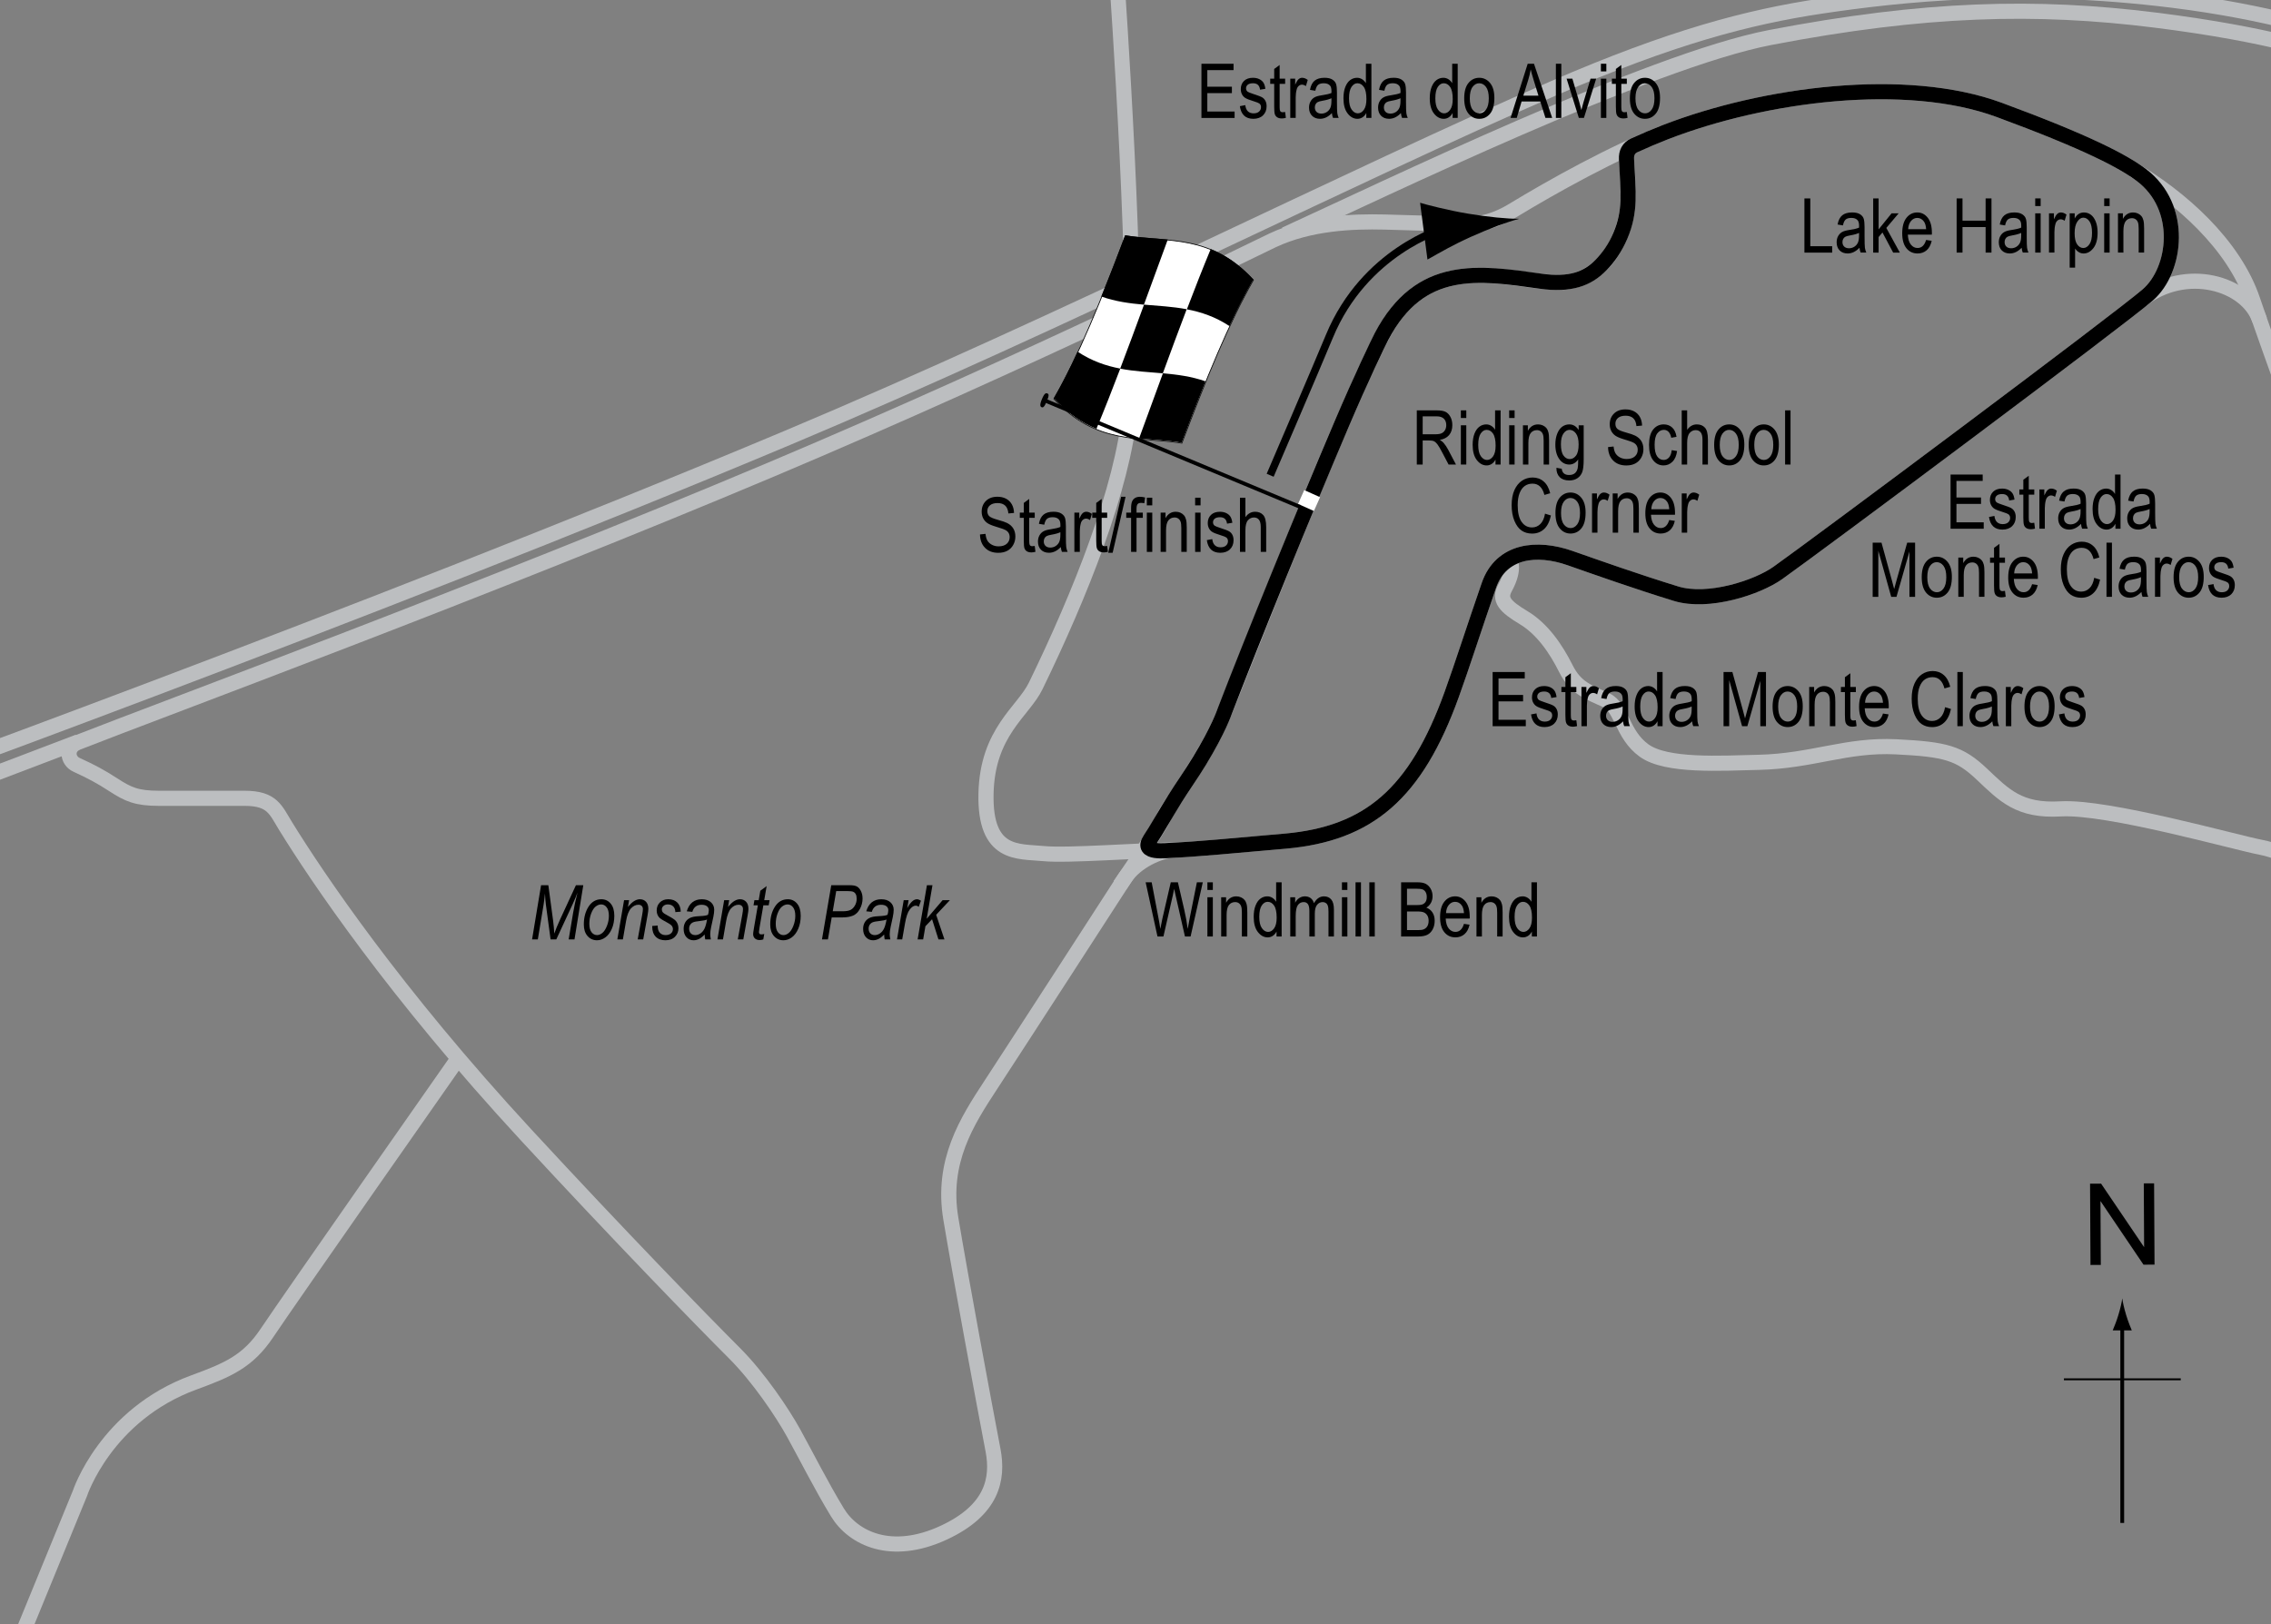 <?xml version="1.0" encoding="UTF-8"?> <!-- Generator: Adobe Illustrator 14.0.0, SVG Export Plug-In . SVG Version: 6.00 Build 43363) --> <svg xmlns="http://www.w3.org/2000/svg" xmlns:xlink="http://www.w3.org/1999/xlink" version="1.1" x="0px" y="0px" width="300px" height="214.577px" viewBox="0 0 300 214.577" xml:space="preserve"><rect x="0" y="0" width="300" height="214.577" fill="#808080" stroke="none"/> <g id="Side_Roads"> <line fill="none" stroke="#BCBEC0" stroke-width="2" x1="10.35" y1="98.009" x2="-20.378" y2="109.709"></line> <path fill="none" stroke="#BCBEC0" stroke-width="2" d="M169.782,30.978c12.903-5.905,48.114-22.963,64.079-26.026 c20.41-3.914,35.102-4.265,50.848-2.296c15.627,1.954,22.309,4.484,22.309,4.484"></path> <path fill="none" stroke="#BCBEC0" stroke-width="2" d="M281.865,22.448c6.015,3.554,13.232,9.746,15.747,17.277 c1.767,5.289,9.841,27.557,9.841,27.557"></path> <path fill="none" stroke="#BCBEC0" stroke-width="2" d="M282.938,39.596c5.777-4.547,13.861-2.227,15.563,2.686"></path> <path fill="none" stroke="#BCBEC0" stroke-width="2" d="M199.388,73.979c0,0,0.902,0.984-0.574,3.69 c-0.846,1.551,0,2.46,2.461,3.937c2.46,1.477,4.265,4.101,5.576,6.725c1.313,2.625,3.034,3.117,5.332,4.183 c2.066,0.96,2.05,4.511,5.002,6.644c2.952,2.132,10.078,1.676,15.172,1.558c7.054-0.164,11.563-2.378,18.125-2.05 s8.364,0.82,11.317,3.608c2.953,2.789,4.922,4.921,10.415,4.593c6.163-0.368,23.046,4.429,26.491,5.085 c3.444,0.656,7.873,3.445,7.873,3.445"></path> <path fill="none" stroke="#BCBEC0" stroke-width="2" d="M214.725,19.77c0,0,0.655,5.74,0.164,8.529 c-0.492,2.789-2.79,9.021-9.022,9.021s-17.223-4.757-23.292,7.053c-6.067,11.81-19.026,45.435-21.157,50.52 c-2.134,5.084-6.89,11.317-7.711,13.122c-0.819,1.804-5.783,8.972-5.783,8.972"></path> <path fill="none" stroke="#BCBEC0" stroke-width="2" d="M155.798,112.278c-5.25,0.042-14.721,0.821-18.002,0.493 c-3.28-0.329-7.71,0.328-7.545-7.873c0.164-8.202,4.91-10.875,6.562-14.271c5.904-12.138,11.481-26.08,12.466-36.413 c1.318-13.856-1.766-57.266-1.766-57.266"></path> <line fill="none" stroke="#FFFFFF" x1="147.964" y1="42.82" x2="151.298" y2="41.236"></line> <line fill="none" stroke="#FFFFFF" stroke-width="2" x1="147.756" y1="40.028" x2="151.464" y2="38.361"></line> <line fill="none" stroke="#FFFFFF" x1="147.881" y1="36.986" x2="151.089" y2="35.528"></line> <path fill="none" stroke="#BCBEC0" stroke-width="2" d="M60.487,139.89c0,0-22.253,31.766-25.206,36.195 c-2.527,3.792-5.186,4.917-9.677,6.562c-11.646,4.265-15.04,14.642-15.04,14.642l-8.475,20.679"></path> <path fill="none" stroke="#BCBEC0" stroke-width="2" d="M-21.909,106.648c0,0,70.265-25.419,125.862-48.77 c36.643-15.39,75.066-34.876,101.368-46.255c15.418-6.671,25.525-9.367,35.319-10.826c10.279-1.531,26.134-3.281,46.366-0.766 C299.851,1.628,308,4.406,308,4.406"></path> </g> <g id="Circuit"> <path fill="none" stroke="#BCBEC0" stroke-width="2" d="M10.104,101.043c-1.224-0.561-1.446-2.319,0.164-2.953 c11.084-4.356,53.817-20.119,91.608-36.058c34.068-14.368,63.933-29.201,66.266-30.29c4.921-2.296,10.487-2.507,14.762-2.406 c4.594,0.11,7.219,0.219,10.28,0.328c2.459,0.088,4.601-0.6,6.67-1.858c5.03-3.062,13.299-7.691,20.12-10.334 c13.122-5.085,31.821-7.49,44.123-2.952c11.653,4.299,16.389,6.81,18.753,8.584c5.687,4.265,4.648,12.575,0.875,15.856 c-3.772,3.28-43.412,32.859-48.879,36.741c-2.709,1.923-9.186,4.046-13.449,2.734c-5.256-1.617-10.343-3.422-13.998-4.702 c-4.373-1.531-9.103-1.054-10.717,3.609c-1.969,5.686-3.498,10.497-4.921,14.434c-4.722,13.076-10.935,18.371-21.979,19.355 c-6.717,0.599-12.138,1.093-14.872,1.203c-1.639,0.065-4.865,1.421-6.342,3.718c-1.476,2.296-14.598,22.581-17.715,27.337 s-6.507,10.051-5.249,17.605c1.313,7.874,4.266,23.729,5.578,30.618c0.722,3.792-0.097,7.902-6.508,10.881 c-6.943,3.226-11.975,0.745-14.051-2.679c-2.188-3.609-4.046-7.328-5.795-10.498c-1.455-2.637-4.592-7.325-7.792-10.525 c-4.347-4.347-15.282-15.582-27.529-28.842c-17.45-18.89-27.666-34.144-31.766-40.787c-1.327-2.15-1.745-3.69-5.413-3.69 c-3.199,0-5.905,0-11.317,0c-2.965,0-4.086-0.515-6.069-1.804C13.301,102.602,12.071,101.946,10.104,101.043z"></path> </g> <g id="_x31_961_Circuit"> <path fill="none" stroke="#000000" stroke-width="2" d="M155.225,105.507c0.939-1.508,2.152-3.213,3.219-4.969 c2.563-4.219,3.254-6.351,3.396-6.719c3.459-8.967,10.443-26.196,15.386-37.781c2.619-6.14,4.811-10.698,5.281-11.594 c5.104-9.708,12.875-8.438,21.021-7.292c3.874,0.545,6.188-0.292,7.979-2.146c0.968-1.001,1.854-2.232,2.542-3.854 c1.396-3.292,1.041-5.708,0.813-10.125c-0.044-0.855,0.271-1.481,1.035-1.829c1.391-0.633,2.761-1.217,4.077-1.727 c13.122-5.085,31.821-7.49,44.123-2.952c11.653,4.299,16.389,6.81,18.753,8.584c5.687,4.265,4.648,12.575,0.875,15.856 c-3.772,3.28-43.412,32.859-48.879,36.741c-2.709,1.923-9.186,4.046-13.449,2.734c-5.256-1.617-10.343-3.422-13.998-4.702 c-4.373-1.531-9.103-1.054-10.717,3.609c-1.969,5.686-3.498,10.497-4.921,14.434c-4.722,13.076-10.935,18.371-21.979,19.355 c-6.717,0.599-12.138,1.093-14.872,1.203c-0.819,0.033-4.28,0.511-2.986-1.411C152.764,109.674,153.8,107.796,155.225,105.507z"></path> </g> <g id="_x31_961_Startline"> <line fill="none" stroke="#FFFFFF" stroke-width="2" x1="171.881" y1="65.664" x2="173.975" y2="66.601"></line> </g> <g id="North"> <g> <g> <g> <line fill="none" stroke="#000000" stroke-width="0.5" x1="280.349" y1="201.207" x2="280.349" y2="174.923"></line> <path d="M279.836,173.743c-0.249,0.826-0.479,1.364-0.746,2.026h2.523c-0.113-0.236-0.496-1.2-0.746-2.026 c-0.268-0.885-0.45-1.688-0.516-2.208C280.287,172.055,280.104,172.858,279.836,173.743z"></path> </g> </g> </g> <line fill="none" stroke="#000000" stroke-width="0.25" x1="272.644" y1="182.232" x2="288.08" y2="182.232"></line> <g> <path d="M276.155,167.125l-0.057-10.737l1.457-0.008l5.685,8.399l-0.045-8.43l1.362-0.008l0.057,10.738l-1.457,0.008l-5.685-8.408 l0.045,8.438L276.155,167.125z"></path> </g> </g> <g id="_x31_961_Flag"> <g> <g> <path fill="#FFFFFF" stroke="#000000" stroke-width="0.1" d="M165.578,37c-3.15,5.457-6.302,13.184-9.452,21.553 c-5.634-0.896-11.269,0.261-16.902-5.844c3.151-5.457,6.302-13.185,9.453-21.555C154.31,32.05,159.944,30.895,165.578,37z"></path> <path d="M147.99,48.698c-1.05,2.756-2.101,5.428-3.15,7.955c-1.879-0.769-3.757-2-5.636-4.041c1.05-1.816,2.101-3.885,3.15-6.147 C144.233,47.71,146.111,48.339,147.99,48.698z"></path> <path d="M159.254,50.382c-1.05,2.589-2.101,5.31-3.15,8.102c-1.878-0.297-3.755-0.368-5.633-0.557 c1.051-2.852,2.101-5.741,3.151-8.606C155.5,49.484,157.377,49.724,159.254,50.382z"></path> <path d="M156.762,40.854c-1.051,2.759-2.102,5.602-3.152,8.468c-1.878-0.165-3.756-0.255-5.634-0.617 c1.051-2.755,2.101-5.594,3.151-8.458C153.005,40.412,154.884,40.499,156.762,40.854z"></path> <path d="M165.571,36.931c-1.05,1.819-2.101,3.891-3.15,6.155c-1.878-1.239-3.757-1.864-5.635-2.22 c1.051-2.758,2.101-5.432,3.151-7.961C161.815,33.671,163.693,34.898,165.571,36.931z"></path> <path d="M154.264,31.646c-1.051,2.854-2.103,5.743-3.153,8.607c-1.877-0.166-3.754-0.411-5.631-1.079 c1.051-2.584,2.101-5.3,3.151-8.089C150.509,31.389,152.386,31.46,154.264,31.646z"></path> </g> </g> <line fill="#FFFFFF" stroke="#000000" stroke-width="0.5" x1="137.747" y1="52.794" x2="171.681" y2="66.944"></line> <path d="M138.355,51.982c0.182,0.076,0.274,0.2-0.063,1.011c-0.34,0.813-0.512,0.882-0.691,0.807 c-0.18-0.076-0.298-0.264,0.042-1.077C137.98,51.912,138.176,51.907,138.355,51.982z"></path> <g> <path fill="none" stroke="#000000" d="M167.789,62.79c0,0,6.14-14.284,7.815-18.338c4.652-11.257,14.996-14.23,14.996-14.23"></path> <path d="M194.308,31.291c-2.359,1.061-3.87,1.95-5.74,3l-0.972-7.503c0.748,0.241,3.764,1.012,6.315,1.437 c2.736,0.454,5.196,0.689,6.768,0.684C199.159,29.302,196.838,30.156,194.308,31.291z"></path> </g> </g> <g id="_x31_961_Labels"> <g> <path d="M129.456,70.61l0.732-0.078c0.039,0.394,0.128,0.701,0.266,0.92c0.139,0.221,0.336,0.396,0.594,0.53s0.547,0.2,0.869,0.2 c0.463,0,0.821-0.113,1.076-0.339c0.256-0.226,0.384-0.519,0.384-0.879c0-0.212-0.046-0.396-0.14-0.554 c-0.092-0.157-0.232-0.286-0.42-0.387c-0.187-0.101-0.592-0.243-1.213-0.428c-0.553-0.164-0.947-0.329-1.182-0.495 s-0.416-0.377-0.547-0.632c-0.131-0.256-0.195-0.545-0.195-0.867c0-0.579,0.188-1.053,0.562-1.421s0.879-0.552,1.514-0.552 c0.437,0,0.817,0.086,1.146,0.259c0.326,0.173,0.58,0.42,0.762,0.742c0.18,0.322,0.277,0.701,0.29,1.138l-0.747,0.068 c-0.039-0.466-0.178-0.811-0.418-1.035c-0.238-0.225-0.574-0.337-1.008-0.337c-0.439,0-0.775,0.099-1.006,0.296 c-0.23,0.196-0.347,0.451-0.347,0.764c0,0.29,0.085,0.514,0.254,0.674c0.169,0.159,0.55,0.321,1.142,0.484 c0.58,0.16,0.986,0.299,1.221,0.417c0.357,0.183,0.629,0.423,0.811,0.721c0.184,0.298,0.274,0.653,0.274,1.065 c0,0.41-0.097,0.783-0.288,1.12c-0.191,0.336-0.453,0.592-0.783,0.768c-0.331,0.176-0.729,0.264-1.194,0.264 c-0.726,0-1.305-0.218-1.735-0.654C129.696,71.946,129.471,71.355,129.456,70.61z"></path> <path d="M136.687,72.129l0.098,0.776c-0.198,0.052-0.378,0.078-0.537,0.078c-0.251,0-0.452-0.05-0.605-0.148 c-0.153-0.1-0.258-0.235-0.315-0.408c-0.057-0.173-0.085-0.516-0.085-1.03v-2.983h-0.527v-0.684h0.527v-1.284l0.718-0.527v1.812 h0.728v0.684h-0.728v3.032c0,0.28,0.021,0.461,0.063,0.542c0.062,0.117,0.177,0.176,0.347,0.176 C136.452,72.163,136.557,72.151,136.687,72.129z"></path> <path d="M140.134,72.275c-0.241,0.251-0.491,0.439-0.752,0.566s-0.53,0.19-0.811,0.19c-0.442,0-0.796-0.134-1.06-0.4 s-0.396-0.627-0.396-1.079c0-0.3,0.062-0.564,0.186-0.796s0.293-0.412,0.508-0.542s0.54-0.227,0.977-0.288 c0.586-0.086,1.016-0.188,1.289-0.308l0.005-0.225c0-0.354-0.063-0.604-0.19-0.747c-0.179-0.208-0.454-0.313-0.825-0.313 c-0.336,0-0.586,0.069-0.752,0.209c-0.166,0.139-0.288,0.399-0.366,0.782l-0.708-0.117c0.102-0.557,0.305-0.962,0.613-1.216 c0.307-0.254,0.748-0.381,1.32-0.381c0.445,0,0.796,0.084,1.05,0.252c0.254,0.167,0.414,0.375,0.481,0.622 c0.066,0.247,0.1,0.608,0.1,1.084v1.172c0,0.82,0.016,1.337,0.047,1.55c0.03,0.214,0.092,0.421,0.183,0.623h-0.752 C140.206,72.736,140.157,72.522,140.134,72.275z M140.076,70.313c-0.264,0.13-0.655,0.241-1.177,0.332 c-0.303,0.052-0.514,0.111-0.635,0.179c-0.121,0.066-0.214,0.16-0.281,0.283c-0.066,0.121-0.1,0.263-0.1,0.422 c0,0.247,0.076,0.445,0.229,0.594c0.153,0.147,0.364,0.222,0.635,0.222c0.257,0,0.491-0.066,0.7-0.2 c0.211-0.134,0.367-0.312,0.472-0.535c0.104-0.223,0.156-0.547,0.156-0.974V70.313z"></path> <path d="M141.926,72.915v-5.186h0.649v0.786c0.166-0.364,0.318-0.606,0.456-0.726c0.139-0.118,0.295-0.178,0.467-0.178 c0.24,0,0.486,0.095,0.737,0.283l-0.244,0.815c-0.179-0.127-0.353-0.19-0.522-0.19c-0.152,0-0.293,0.054-0.42,0.161 s-0.217,0.257-0.269,0.449c-0.091,0.335-0.137,0.691-0.137,1.069v2.715H141.926z"></path> <path d="M146.257,72.129l0.098,0.776c-0.198,0.052-0.378,0.078-0.537,0.078c-0.251,0-0.452-0.05-0.605-0.148 c-0.153-0.1-0.258-0.235-0.315-0.408c-0.057-0.173-0.085-0.516-0.085-1.03v-2.983h-0.527v-0.684h0.527v-1.284l0.718-0.527v1.812 h0.728v0.684h-0.728v3.032c0,0.28,0.021,0.461,0.063,0.542c0.062,0.117,0.177,0.176,0.347,0.176 C146.022,72.163,146.127,72.151,146.257,72.129z"></path> <path d="M146.4,73.032l1.7-7.397h0.586l-1.705,7.397H146.4z"></path> <path d="M149.417,72.915v-4.502h-0.64v-0.684h0.64v-0.552c0-0.407,0.043-0.712,0.127-0.915c0.085-0.204,0.215-0.359,0.39-0.467 s0.394-0.161,0.658-0.161c0.206,0,0.431,0.031,0.676,0.093l-0.107,0.762c-0.149-0.032-0.292-0.049-0.425-0.049 c-0.215,0-0.369,0.057-0.461,0.168c-0.094,0.113-0.14,0.327-0.14,0.643v0.479h0.83v0.684h-0.83v4.502H149.417z"></path> <path d="M151.497,66.768v-1.011h0.718v1.011H151.497z M151.497,72.915v-5.186h0.718v5.186H151.497z"></path> <path d="M153.318,72.915v-5.186h0.649v0.732c0.156-0.285,0.347-0.497,0.572-0.639c0.227-0.141,0.485-0.211,0.777-0.211 c0.229,0,0.438,0.045,0.632,0.135c0.193,0.089,0.349,0.206,0.468,0.352c0.119,0.145,0.207,0.332,0.266,0.563 s0.088,0.586,0.088,1.064v3.188h-0.718v-3.157c0-0.382-0.032-0.66-0.098-0.836c-0.065-0.177-0.167-0.313-0.306-0.408 c-0.138-0.097-0.299-0.145-0.48-0.145c-0.346,0-0.62,0.129-0.825,0.386c-0.205,0.258-0.308,0.699-0.308,1.325v2.835H153.318z"></path> <path d="M157.878,66.768v-1.011h0.718v1.011H157.878z M157.878,72.915v-5.186h0.718v5.186H157.878z"></path> <path d="M159.421,71.362l0.718-0.137c0.042,0.366,0.158,0.639,0.346,0.816c0.188,0.179,0.438,0.268,0.75,0.268 c0.313,0,0.553-0.077,0.724-0.232c0.171-0.154,0.256-0.351,0.256-0.588c0-0.205-0.073-0.364-0.22-0.479 c-0.102-0.078-0.346-0.176-0.732-0.293c-0.561-0.173-0.934-0.319-1.123-0.439s-0.336-0.281-0.439-0.483s-0.156-0.432-0.156-0.688 c0-0.442,0.142-0.803,0.425-1.079s0.675-0.415,1.177-0.415c0.316,0,0.594,0.057,0.832,0.171c0.24,0.114,0.423,0.267,0.55,0.459 s0.215,0.467,0.264,0.825l-0.703,0.117c-0.065-0.566-0.372-0.85-0.923-0.85c-0.313,0-0.545,0.063-0.698,0.188 s-0.229,0.284-0.229,0.479c0,0.191,0.073,0.342,0.221,0.452c0.088,0.065,0.348,0.169,0.782,0.312 c0.597,0.189,0.981,0.34,1.157,0.453c0.176,0.112,0.312,0.266,0.408,0.459c0.098,0.194,0.146,0.425,0.146,0.692 c0,0.496-0.157,0.896-0.471,1.203c-0.314,0.307-0.744,0.46-1.287,0.46C160.174,73.032,159.584,72.476,159.421,71.362z"></path> <path d="M163.801,72.915v-7.158h0.718v2.568c0.169-0.237,0.36-0.416,0.573-0.535c0.214-0.118,0.449-0.178,0.706-0.178 c0.452,0,0.81,0.145,1.071,0.432c0.263,0.289,0.394,0.816,0.394,1.585v3.286h-0.718v-3.286c0-0.449-0.08-0.771-0.239-0.967 s-0.38-0.293-0.659-0.293c-0.313,0-0.578,0.125-0.799,0.376c-0.219,0.251-0.329,0.695-0.329,1.333v2.837H163.801z"></path> </g> <g> <path d="M158.711,15.58V8.422h4.243v0.845h-3.467v2.188h3.247v0.845h-3.247v2.437h3.604v0.845H158.711z"></path> <path d="M163.785,14.027l0.718-0.137c0.042,0.366,0.157,0.638,0.346,0.817c0.188,0.178,0.438,0.267,0.75,0.267 c0.313,0,0.554-0.077,0.724-0.232c0.171-0.155,0.256-0.351,0.256-0.588c0-0.205-0.073-0.365-0.22-0.479 c-0.101-0.078-0.345-0.176-0.732-0.293c-0.56-0.172-0.935-0.319-1.123-0.439s-0.335-0.282-0.439-0.483s-0.156-0.431-0.156-0.688 c0-0.443,0.142-0.802,0.425-1.079s0.676-0.415,1.177-0.415c0.315,0,0.593,0.057,0.833,0.171c0.238,0.114,0.422,0.267,0.549,0.459 s0.215,0.467,0.264,0.825l-0.703,0.117c-0.065-0.566-0.373-0.85-0.923-0.85c-0.313,0-0.545,0.063-0.698,0.187 c-0.153,0.125-0.229,0.285-0.229,0.479c0,0.191,0.073,0.342,0.22,0.453c0.089,0.064,0.35,0.168,0.783,0.311 c0.597,0.189,0.982,0.34,1.157,0.453s0.312,0.266,0.409,0.46c0.097,0.194,0.146,0.425,0.146,0.692 c0,0.496-0.157,0.897-0.472,1.203c-0.313,0.307-0.742,0.46-1.286,0.46C164.539,15.697,163.948,15.141,163.785,14.027z"></path> <path d="M169.766,14.794l0.098,0.776c-0.198,0.052-0.378,0.078-0.537,0.078c-0.251,0-0.452-0.05-0.605-0.149 s-0.258-0.235-0.315-0.408c-0.057-0.172-0.085-0.516-0.085-1.03v-2.983h-0.527v-0.684h0.527V9.11l0.718-0.527v1.812h0.728v0.684 h-0.728v3.032c0,0.28,0.021,0.46,0.063,0.542c0.062,0.117,0.178,0.176,0.347,0.176C169.53,14.828,169.636,14.817,169.766,14.794z"></path> <path d="M170.445,15.58v-5.186h0.649v0.786c0.166-0.365,0.318-0.606,0.456-0.725c0.139-0.119,0.294-0.178,0.467-0.178 c0.241,0,0.486,0.094,0.737,0.283l-0.244,0.815c-0.179-0.127-0.354-0.19-0.522-0.19c-0.153,0-0.293,0.054-0.42,0.161 s-0.217,0.257-0.269,0.449c-0.091,0.335-0.137,0.692-0.137,1.069v2.715H170.445z"></path> <path d="M175.943,14.94c-0.241,0.25-0.491,0.439-0.752,0.566s-0.53,0.19-0.811,0.19c-0.442,0-0.796-0.133-1.06-0.4 s-0.396-0.626-0.396-1.079c0-0.299,0.062-0.565,0.186-0.796s0.293-0.412,0.508-0.542s0.54-0.226,0.977-0.288 c0.586-0.086,1.016-0.188,1.289-0.308l0.005-0.225c0-0.355-0.063-0.604-0.19-0.747C175.52,11.104,175.245,11,174.874,11 c-0.335,0-0.586,0.07-0.752,0.208c-0.166,0.139-0.288,0.4-0.366,0.783l-0.708-0.117c0.101-0.557,0.306-0.962,0.612-1.216 c0.309-0.254,0.748-0.381,1.321-0.381c0.446,0,0.796,0.084,1.05,0.251s0.414,0.375,0.48,0.623 c0.067,0.248,0.101,0.609,0.101,1.084v1.172c0,0.82,0.016,1.337,0.046,1.55c0.031,0.213,0.093,0.421,0.184,0.623h-0.752 C176.014,15.401,175.965,15.188,175.943,14.94z M175.884,12.978c-0.264,0.13-0.656,0.241-1.177,0.332 c-0.303,0.052-0.515,0.111-0.635,0.178s-0.214,0.161-0.28,0.283c-0.067,0.122-0.101,0.263-0.101,0.422 c0,0.248,0.076,0.445,0.229,0.593s0.364,0.222,0.635,0.222c0.257,0,0.49-0.067,0.701-0.2c0.209-0.133,0.366-0.312,0.471-0.535 s0.156-0.548,0.156-0.974V12.978z"></path> <path d="M180.489,15.58v-0.654c-0.13,0.25-0.298,0.442-0.503,0.574s-0.427,0.198-0.664,0.198c-0.501,0-0.936-0.237-1.301-0.71 c-0.367-0.474-0.55-1.14-0.55-2c0-0.589,0.081-1.089,0.244-1.499c0.162-0.41,0.379-0.714,0.65-0.913s0.573-0.298,0.904-0.298 c0.237,0,0.457,0.063,0.66,0.188s0.372,0.3,0.505,0.525V8.422h0.728v7.158H180.489z M178.208,12.992 c0,0.67,0.116,1.168,0.35,1.494c0.232,0.326,0.504,0.488,0.813,0.488c0.306,0,0.571-0.156,0.796-0.469s0.337-0.785,0.337-1.416 c0-0.726-0.112-1.256-0.337-1.589s-0.508-0.5-0.85-0.5c-0.304,0-0.563,0.16-0.782,0.481 C178.318,11.802,178.208,12.305,178.208,12.992z"></path> <path d="M185.064,14.94c-0.241,0.25-0.491,0.439-0.752,0.566s-0.53,0.19-0.811,0.19c-0.442,0-0.796-0.133-1.06-0.4 s-0.396-0.626-0.396-1.079c0-0.299,0.062-0.565,0.186-0.796s0.293-0.412,0.508-0.542s0.54-0.226,0.977-0.288 c0.586-0.086,1.016-0.188,1.289-0.308l0.005-0.225c0-0.355-0.063-0.604-0.19-0.747c-0.179-0.208-0.454-0.313-0.825-0.313 c-0.335,0-0.586,0.07-0.752,0.208c-0.166,0.139-0.288,0.4-0.366,0.783l-0.708-0.117c0.101-0.557,0.306-0.962,0.612-1.216 c0.309-0.254,0.748-0.381,1.321-0.381c0.446,0,0.796,0.084,1.05,0.251s0.414,0.375,0.48,0.623 c0.067,0.248,0.101,0.609,0.101,1.084v1.172c0,0.82,0.016,1.337,0.046,1.55c0.031,0.213,0.093,0.421,0.184,0.623h-0.752 C185.135,15.401,185.086,15.188,185.064,14.94z M185.005,12.978c-0.264,0.13-0.656,0.241-1.177,0.332 c-0.303,0.052-0.515,0.111-0.635,0.178s-0.214,0.161-0.28,0.283c-0.067,0.122-0.101,0.263-0.101,0.422 c0,0.248,0.076,0.445,0.229,0.593s0.364,0.222,0.635,0.222c0.257,0,0.49-0.067,0.701-0.2c0.209-0.133,0.366-0.312,0.471-0.535 s0.156-0.548,0.156-0.974V12.978z"></path> <path d="M191.89,15.58v-0.654c-0.13,0.25-0.298,0.442-0.503,0.574s-0.427,0.198-0.664,0.198c-0.501,0-0.935-0.237-1.302-0.71 c-0.365-0.474-0.549-1.14-0.549-2c0-0.589,0.081-1.089,0.244-1.499c0.162-0.41,0.379-0.714,0.65-0.913s0.572-0.298,0.904-0.298 c0.237,0,0.457,0.063,0.66,0.188s0.372,0.3,0.505,0.525V8.422h0.728v7.158H191.89z M189.61,12.992c0,0.67,0.116,1.168,0.35,1.494 c0.232,0.326,0.504,0.488,0.813,0.488c0.306,0,0.571-0.156,0.796-0.469s0.337-0.785,0.337-1.416c0-0.726-0.112-1.256-0.337-1.589 s-0.508-0.5-0.85-0.5c-0.304,0-0.563,0.16-0.782,0.481C189.719,11.802,189.61,12.305,189.61,12.992z"></path> <path d="M193.423,12.987c0-0.895,0.188-1.571,0.564-2.026c0.375-0.456,0.852-0.684,1.428-0.684c0.566,0,1.04,0.228,1.421,0.684 s0.571,1.113,0.571,1.973c0,0.931-0.188,1.625-0.562,2.08s-0.852,0.684-1.431,0.684c-0.569,0-1.044-0.229-1.424-0.686 C193.613,14.554,193.423,13.879,193.423,12.987z M194.161,12.985c0,0.671,0.122,1.171,0.366,1.499s0.547,0.491,0.908,0.491 c0.339,0,0.629-0.166,0.871-0.496c0.243-0.331,0.364-0.829,0.364-1.494c0-0.668-0.122-1.166-0.366-1.494S195.757,11,195.396,11 c-0.342,0-0.633,0.165-0.874,0.494S194.161,12.32,194.161,12.985z"></path> <path d="M199.546,15.58l2.264-7.158h0.83l2.404,7.158h-0.889l-0.683-2.168h-2.47l-0.638,2.168H199.546z M201.231,12.641h1.999 l-0.61-1.982c-0.188-0.609-0.327-1.104-0.415-1.484c-0.075,0.459-0.183,0.915-0.321,1.367L201.231,12.641z"></path> <path d="M205.533,15.58V8.422h0.718v7.158H205.533z"></path> <path d="M208.566,15.58l-1.617-5.186h0.762l0.915,3.105c0.104,0.352,0.195,0.7,0.274,1.045c0.062-0.273,0.149-0.602,0.264-0.986 l0.949-3.164h0.742l-1.617,5.186H208.566z"></path> <path d="M211.48,9.433V8.422h0.718v1.011H211.48z M211.48,15.58v-5.186h0.718v5.186H211.48z"></path> <path d="M214.903,14.794L215,15.57c-0.198,0.052-0.378,0.078-0.537,0.078c-0.251,0-0.452-0.05-0.605-0.149 s-0.258-0.235-0.315-0.408c-0.057-0.172-0.085-0.516-0.085-1.03v-2.983h-0.527v-0.684h0.527V9.11l0.718-0.527v1.812h0.728v0.684 h-0.728v3.032c0,0.28,0.021,0.46,0.063,0.542c0.062,0.117,0.178,0.176,0.347,0.176C214.667,14.828,214.773,14.817,214.903,14.794z "></path> <path d="M215.308,12.987c0-0.895,0.188-1.571,0.564-2.026c0.375-0.456,0.852-0.684,1.428-0.684c0.566,0,1.04,0.228,1.421,0.684 s0.571,1.113,0.571,1.973c0,0.931-0.188,1.625-0.562,2.08s-0.852,0.684-1.431,0.684c-0.569,0-1.044-0.229-1.424-0.686 C215.498,14.554,215.308,13.879,215.308,12.987z M216.045,12.985c0,0.671,0.122,1.171,0.366,1.499s0.547,0.491,0.908,0.491 c0.339,0,0.629-0.166,0.871-0.496c0.243-0.331,0.364-0.829,0.364-1.494c0-0.668-0.122-1.166-0.366-1.494S217.642,11,217.281,11 c-0.342,0-0.633,0.165-0.874,0.494S216.045,12.32,216.045,12.985z"></path> </g> <g> <path d="M70.288,124.11l1.188-7.158h0.961l0.624,4.639c0.082,0.615,0.135,1.2,0.159,1.753c0.165-0.485,0.436-1.138,0.811-1.958 l2.05-4.434h0.973l-1.162,7.158h-0.77l0.583-3.481c0.137-0.807,0.332-1.709,0.583-2.705c-0.168,0.465-0.377,0.967-0.627,1.504 l-2.173,4.683h-0.755l-0.619-4.59c-0.054-0.404-0.095-0.894-0.123-1.47c-0.06,0.609-0.121,1.107-0.184,1.494l-0.759,4.565H70.288z "></path> <path d="M77.124,122.142c0-0.934,0.21-1.724,0.63-2.368s0.983-0.967,1.689-0.967c0.495,0,0.903,0.189,1.226,0.569 s0.483,0.919,0.483,1.619c0,0.641-0.11,1.214-0.33,1.719s-0.504,0.883-0.854,1.135s-0.717,0.378-1.101,0.378 c-0.504,0-0.921-0.187-1.25-0.559S77.124,122.787,77.124,122.142z M77.852,122.054c0,0.492,0.098,0.863,0.293,1.113 s0.439,0.376,0.732,0.376c0.231,0,0.462-0.094,0.693-0.281s0.433-0.497,0.605-0.93s0.259-0.877,0.259-1.333 c0-0.495-0.098-0.87-0.293-1.125s-0.436-0.383-0.723-0.383c-0.25,0-0.494,0.093-0.73,0.278s-0.435,0.492-0.596,0.92 S77.852,121.572,77.852,122.054z"></path> <path d="M81.553,124.11l0.888-5.186h0.664l-0.153,0.904c0.309-0.384,0.59-0.65,0.844-0.799c0.253-0.148,0.499-0.222,0.735-0.222 c0.332,0,0.601,0.111,0.807,0.333s0.309,0.538,0.309,0.946c0,0.182-0.038,0.478-0.113,0.887l-0.566,3.136h-0.728l0.597-3.286 c0.059-0.322,0.087-0.56,0.087-0.713c0-0.179-0.052-0.32-0.156-0.422c-0.104-0.103-0.245-0.154-0.422-0.154 c-0.369,0-0.701,0.161-0.996,0.483s-0.512,0.882-0.65,1.68l-0.417,2.412H81.553z"></path> <path d="M86.157,122.337l0.723-0.054c-0.003,0.423,0.089,0.739,0.278,0.947s0.446,0.313,0.771,0.313 c0.296,0,0.531-0.074,0.703-0.222s0.259-0.338,0.259-0.569c0-0.166-0.054-0.316-0.161-0.449c-0.111-0.133-0.35-0.296-0.718-0.488 c-0.423-0.221-0.702-0.392-0.837-0.51s-0.24-0.264-0.315-0.435s-0.112-0.362-0.112-0.574c0-0.433,0.14-0.79,0.42-1.069 s0.648-0.42,1.104-0.42c0.504,0,0.903,0.144,1.196,0.432s0.446,0.691,0.459,1.208l-0.713,0.059 c-0.01-0.326-0.104-0.576-0.281-0.752s-0.416-0.264-0.715-0.264c-0.234,0-0.425,0.066-0.571,0.198s-0.22,0.284-0.22,0.457 c0,0.15,0.044,0.278,0.132,0.386c0.088,0.111,0.311,0.259,0.669,0.444c0.55,0.29,0.9,0.521,1.05,0.693 c0.228,0.27,0.342,0.599,0.342,0.986c0,0.43-0.152,0.799-0.456,1.109c-0.304,0.309-0.726,0.464-1.265,0.464 c-0.543,0-0.969-0.156-1.277-0.469c-0.309-0.313-0.463-0.753-0.463-1.323V122.337z"></path> <path d="M93.084,123.465c-0.267,0.28-0.517,0.477-0.751,0.591s-0.472,0.171-0.712,0.171c-0.377,0-0.69-0.135-0.939-0.405 c-0.249-0.27-0.373-0.638-0.373-1.104c0-0.332,0.073-0.622,0.219-0.869c0.146-0.248,0.352-0.437,0.616-0.569 c0.265-0.132,0.643-0.209,1.135-0.232c0.416-0.023,0.701-0.047,0.855-0.073s0.287-0.065,0.396-0.117 c0.069-0.248,0.104-0.449,0.104-0.605c0-0.217-0.083-0.391-0.247-0.521s-0.402-0.196-0.713-0.196 c-0.626,0-1.033,0.313-1.219,0.938l-0.732-0.073c0.317-1.061,0.982-1.592,1.995-1.592c0.5,0,0.897,0.131,1.19,0.393 c0.293,0.262,0.44,0.591,0.44,0.988c0,0.272-0.039,0.592-0.116,0.958l-0.279,1.283c-0.089,0.408-0.133,0.739-0.133,0.992 c0,0.174,0.027,0.404,0.083,0.688h-0.744C93.123,123.947,93.098,123.732,93.084,123.465z M93.402,121.483 c-0.182,0.084-0.491,0.15-0.925,0.195c-0.444,0.045-0.75,0.104-0.915,0.176c-0.166,0.072-0.295,0.181-0.388,0.327 s-0.139,0.316-0.139,0.508c0,0.264,0.074,0.472,0.222,0.625s0.345,0.229,0.591,0.229c0.233,0,0.458-0.072,0.675-0.215 s0.394-0.35,0.53-0.62S93.306,122.03,93.402,121.483z"></path> <path d="M94.775,124.11l0.888-5.186h0.664l-0.153,0.904c0.309-0.384,0.59-0.65,0.844-0.799c0.253-0.148,0.499-0.222,0.735-0.222 c0.332,0,0.601,0.111,0.807,0.333s0.309,0.538,0.309,0.946c0,0.182-0.038,0.478-0.113,0.887l-0.566,3.136h-0.728l0.597-3.286 c0.059-0.322,0.087-0.56,0.087-0.713c0-0.179-0.052-0.32-0.156-0.422c-0.104-0.103-0.245-0.154-0.422-0.154 c-0.369,0-0.701,0.161-0.996,0.483s-0.512,0.882-0.65,1.68l-0.417,2.412H94.775z"></path> <path d="M100.957,123.392l-0.124,0.723c-0.167,0.055-0.331,0.083-0.489,0.083c-0.263,0-0.471-0.072-0.624-0.215 c-0.154-0.143-0.23-0.335-0.23-0.576c0-0.114,0.036-0.378,0.106-0.792l0.515-3.006h-0.571l0.117-0.684h0.571l0.213-1.245 l0.833-0.61l-0.318,1.855h0.708l-0.117,0.684h-0.708l-0.49,2.861c-0.062,0.37-0.093,0.587-0.093,0.653 c0,0.115,0.025,0.198,0.076,0.25c0.05,0.052,0.125,0.079,0.225,0.079C100.707,123.451,100.839,123.431,100.957,123.392z"></path> <path d="M101.748,122.142c0-0.934,0.21-1.724,0.63-2.368s0.983-0.967,1.689-0.967c0.495,0,0.904,0.189,1.226,0.569 s0.482,0.919,0.482,1.619c0,0.641-0.109,1.214-0.329,1.719s-0.505,0.883-0.854,1.135c-0.35,0.252-0.717,0.378-1.101,0.378 c-0.504,0-0.921-0.187-1.25-0.559S101.748,122.787,101.748,122.142z M102.476,122.054c0,0.492,0.098,0.863,0.293,1.113 s0.439,0.376,0.732,0.376c0.231,0,0.462-0.094,0.693-0.281s0.433-0.497,0.605-0.93c0.173-0.433,0.26-0.877,0.26-1.333 c0-0.495-0.098-0.87-0.293-1.125c-0.196-0.255-0.437-0.383-0.723-0.383c-0.25,0-0.494,0.093-0.73,0.278s-0.435,0.492-0.596,0.92 S102.476,121.572,102.476,122.054z"></path> <path d="M108.584,124.11l1.225-7.158h2.451c0.422,0,0.736,0.058,0.942,0.173s0.382,0.315,0.526,0.598s0.217,0.612,0.217,0.986 c0,0.485-0.117,0.943-0.349,1.375c-0.232,0.431-0.536,0.726-0.911,0.884s-0.826,0.237-1.355,0.237h-1.461l-0.498,2.905H108.584z M110.008,120.394h1.288c0.468,0,0.817-0.058,1.051-0.173s0.429-0.31,0.586-0.583s0.235-0.573,0.235-0.898 c0-0.25-0.04-0.451-0.121-0.601s-0.191-0.255-0.331-0.317s-0.391-0.093-0.754-0.093h-1.498L110.008,120.394z"></path> <path d="M116.794,123.465c-0.267,0.28-0.517,0.477-0.751,0.591s-0.472,0.171-0.713,0.171c-0.377,0-0.689-0.135-0.939-0.405 c-0.248-0.27-0.373-0.638-0.373-1.104c0-0.332,0.074-0.622,0.22-0.869c0.146-0.248,0.353-0.437,0.616-0.569 c0.265-0.132,0.643-0.209,1.135-0.232c0.416-0.023,0.701-0.047,0.855-0.073s0.287-0.065,0.396-0.117 c0.069-0.248,0.104-0.449,0.104-0.605c0-0.217-0.082-0.391-0.246-0.521c-0.165-0.131-0.402-0.196-0.714-0.196 c-0.627,0-1.033,0.313-1.219,0.938l-0.732-0.073c0.316-1.061,0.981-1.592,1.995-1.592c0.5,0,0.896,0.131,1.19,0.393 c0.293,0.262,0.439,0.591,0.439,0.988c0,0.272-0.039,0.592-0.116,0.958l-0.278,1.283c-0.09,0.408-0.134,0.739-0.134,0.992 c0,0.174,0.027,0.404,0.083,0.688h-0.744C116.833,123.947,116.809,123.732,116.794,123.465z M117.114,121.483 c-0.183,0.084-0.491,0.15-0.926,0.195c-0.444,0.045-0.749,0.104-0.914,0.176c-0.166,0.072-0.296,0.181-0.389,0.327 s-0.139,0.316-0.139,0.508c0,0.264,0.073,0.472,0.221,0.625c0.148,0.153,0.346,0.229,0.592,0.229c0.233,0,0.458-0.072,0.675-0.215 c0.218-0.143,0.394-0.35,0.53-0.62S117.017,122.03,117.114,121.483z"></path> <path d="M118.495,124.11l0.888-5.186h0.645l-0.182,1.06c0.425-0.785,0.852-1.177,1.279-1.177c0.146,0,0.324,0.063,0.535,0.19 l-0.298,0.82c-0.126-0.111-0.259-0.166-0.398-0.166c-0.266,0-0.531,0.175-0.795,0.525c-0.265,0.35-0.472,0.968-0.622,1.853 l-0.363,2.08H118.495z"></path> <path d="M121.221,124.11l1.226-7.158h0.733l-0.763,4.434l2.104-2.461h0.962l-1.816,1.934l1.094,3.252h-0.791l-0.844-2.661 l-0.878,0.92l-0.299,1.741H121.221z"></path> </g> <g> <path d="M257.671,69.852v-7.158h4.243v0.845h-3.467v2.188h3.247v0.845h-3.247v2.437h3.604v0.845H257.671z"></path> <path d="M262.745,68.299l0.718-0.137c0.042,0.366,0.157,0.638,0.346,0.817c0.188,0.178,0.438,0.267,0.75,0.267 c0.313,0,0.554-0.077,0.724-0.232c0.171-0.155,0.256-0.351,0.256-0.588c0-0.205-0.073-0.365-0.22-0.479 c-0.101-0.078-0.345-0.176-0.732-0.293c-0.56-0.172-0.935-0.319-1.123-0.439s-0.335-0.282-0.439-0.483s-0.156-0.431-0.156-0.688 c0-0.443,0.142-0.802,0.425-1.079s0.676-0.415,1.177-0.415c0.315,0,0.593,0.057,0.833,0.171c0.238,0.114,0.422,0.267,0.549,0.459 s0.215,0.467,0.264,0.825l-0.703,0.117c-0.065-0.566-0.373-0.85-0.923-0.85c-0.313,0-0.545,0.063-0.698,0.187 c-0.153,0.125-0.229,0.285-0.229,0.479c0,0.191,0.073,0.342,0.22,0.453c0.089,0.064,0.35,0.168,0.783,0.311 c0.597,0.189,0.982,0.34,1.157,0.453s0.312,0.266,0.409,0.46c0.097,0.194,0.146,0.425,0.146,0.692 c0,0.496-0.157,0.897-0.472,1.203c-0.313,0.307-0.742,0.46-1.286,0.46C263.499,69.969,262.908,69.412,262.745,68.299z"></path> <path d="M268.726,69.065l0.098,0.776c-0.198,0.052-0.378,0.078-0.537,0.078c-0.251,0-0.452-0.05-0.605-0.149 s-0.258-0.235-0.315-0.408c-0.057-0.172-0.085-0.516-0.085-1.03V65.35h-0.527v-0.684h0.527v-1.284l0.718-0.527v1.812h0.728v0.684 h-0.728v3.032c0,0.28,0.021,0.46,0.063,0.542c0.062,0.117,0.178,0.176,0.347,0.176C268.49,69.1,268.596,69.088,268.726,69.065z"></path> <path d="M269.405,69.852v-5.186h0.649v0.786c0.166-0.365,0.318-0.606,0.456-0.725c0.139-0.119,0.294-0.178,0.467-0.178 c0.241,0,0.486,0.094,0.737,0.283l-0.244,0.815c-0.179-0.127-0.354-0.19-0.522-0.19c-0.153,0-0.293,0.054-0.42,0.161 s-0.217,0.257-0.269,0.449c-0.091,0.335-0.137,0.692-0.137,1.069v2.715H269.405z"></path> <path d="M274.903,69.212c-0.241,0.25-0.491,0.439-0.752,0.566s-0.53,0.19-0.811,0.19c-0.442,0-0.796-0.133-1.06-0.4 s-0.396-0.626-0.396-1.079c0-0.299,0.062-0.565,0.186-0.796s0.293-0.412,0.508-0.542s0.54-0.226,0.977-0.288 c0.586-0.086,1.016-0.188,1.289-0.308l0.005-0.225c0-0.355-0.063-0.604-0.19-0.747c-0.179-0.208-0.454-0.313-0.825-0.313 c-0.335,0-0.586,0.07-0.752,0.208c-0.166,0.139-0.288,0.4-0.366,0.783l-0.708-0.117c0.101-0.557,0.306-0.962,0.612-1.216 c0.309-0.254,0.748-0.381,1.321-0.381c0.446,0,0.796,0.084,1.05,0.251s0.414,0.375,0.48,0.623 c0.067,0.248,0.101,0.609,0.101,1.084v1.172c0,0.82,0.016,1.337,0.046,1.55c0.031,0.213,0.093,0.421,0.184,0.623h-0.752 C274.974,69.672,274.925,69.459,274.903,69.212z M274.844,67.249c-0.264,0.13-0.656,0.241-1.177,0.332 c-0.303,0.052-0.515,0.111-0.635,0.178s-0.214,0.161-0.28,0.283c-0.067,0.122-0.101,0.263-0.101,0.422 c0,0.248,0.076,0.445,0.229,0.593s0.364,0.222,0.635,0.222c0.257,0,0.49-0.067,0.701-0.2c0.209-0.133,0.366-0.312,0.471-0.535 s0.156-0.548,0.156-0.974V67.249z"></path> <path d="M279.449,69.852v-0.654c-0.13,0.25-0.298,0.442-0.503,0.574s-0.427,0.198-0.664,0.198c-0.501,0-0.936-0.237-1.301-0.71 c-0.367-0.474-0.55-1.14-0.55-2c0-0.589,0.081-1.089,0.244-1.499c0.162-0.41,0.379-0.714,0.65-0.913s0.573-0.298,0.904-0.298 c0.237,0,0.457,0.063,0.66,0.188s0.372,0.3,0.505,0.525v-2.568h0.728v7.158H279.449z M277.168,67.264 c0,0.67,0.116,1.168,0.35,1.494c0.232,0.326,0.504,0.488,0.813,0.488c0.306,0,0.571-0.156,0.796-0.469s0.337-0.785,0.337-1.416 c0-0.726-0.112-1.256-0.337-1.589s-0.508-0.5-0.85-0.5c-0.304,0-0.563,0.16-0.782,0.481 C277.278,66.073,277.168,66.577,277.168,67.264z"></path> <path d="M284.024,69.212c-0.241,0.25-0.491,0.439-0.752,0.566s-0.53,0.19-0.811,0.19c-0.442,0-0.796-0.133-1.06-0.4 s-0.396-0.626-0.396-1.079c0-0.299,0.062-0.565,0.186-0.796s0.293-0.412,0.508-0.542s0.54-0.226,0.977-0.288 c0.586-0.086,1.016-0.188,1.289-0.308l0.005-0.225c0-0.355-0.063-0.604-0.19-0.747c-0.179-0.208-0.454-0.313-0.825-0.313 c-0.335,0-0.586,0.07-0.752,0.208c-0.166,0.139-0.288,0.4-0.366,0.783l-0.708-0.117c0.101-0.557,0.306-0.962,0.612-1.216 c0.309-0.254,0.748-0.381,1.321-0.381c0.446,0,0.796,0.084,1.05,0.251s0.414,0.375,0.48,0.623 c0.067,0.248,0.101,0.609,0.101,1.084v1.172c0,0.82,0.016,1.337,0.046,1.55c0.031,0.213,0.093,0.421,0.184,0.623h-0.752 C284.095,69.672,284.046,69.459,284.024,69.212z M283.965,67.249c-0.264,0.13-0.656,0.241-1.177,0.332 c-0.303,0.052-0.515,0.111-0.635,0.178s-0.214,0.161-0.28,0.283c-0.067,0.122-0.101,0.263-0.101,0.422 c0,0.248,0.076,0.445,0.229,0.593s0.364,0.222,0.635,0.222c0.257,0,0.49-0.067,0.701-0.2c0.209-0.133,0.366-0.312,0.471-0.535 s0.156-0.548,0.156-0.974V67.249z"></path> <path d="M247.38,78.852v-7.158h1.167l1.394,5.068l0.278,1.06c0.069-0.264,0.173-0.646,0.313-1.147l1.408-4.98h1.045v7.158h-0.747 v-5.987l-1.712,5.987h-0.697l-1.702-6.09v6.09H247.38z"></path> <path d="M253.86,76.259c0-0.895,0.188-1.571,0.564-2.026c0.375-0.456,0.852-0.684,1.428-0.684c0.566,0,1.04,0.228,1.421,0.684 s0.571,1.113,0.571,1.973c0,0.931-0.188,1.625-0.562,2.08s-0.852,0.684-1.431,0.684c-0.569,0-1.044-0.229-1.424-0.686 C254.049,77.825,253.86,77.151,253.86,76.259z M254.597,76.256c0,0.671,0.122,1.171,0.366,1.499s0.547,0.491,0.908,0.491 c0.339,0,0.629-0.166,0.871-0.496c0.243-0.331,0.364-0.829,0.364-1.494c0-0.668-0.122-1.166-0.366-1.494s-0.547-0.491-0.908-0.491 c-0.342,0-0.633,0.165-0.874,0.494S254.597,75.591,254.597,76.256z"></path> <path d="M258.694,78.852v-5.186h0.649v0.732c0.156-0.285,0.347-0.498,0.572-0.638c0.227-0.141,0.485-0.211,0.778-0.211 c0.227,0,0.438,0.045,0.631,0.134s0.35,0.207,0.468,0.352c0.119,0.145,0.207,0.333,0.266,0.564s0.088,0.586,0.088,1.064v3.188 h-0.718v-3.158c0-0.381-0.032-0.66-0.098-0.836c-0.065-0.176-0.167-0.312-0.305-0.408c-0.139-0.096-0.299-0.144-0.481-0.144 c-0.345,0-0.62,0.129-0.825,0.386s-0.308,0.699-0.308,1.325v2.835H258.694z"></path> <path d="M264.856,78.065l0.098,0.776c-0.198,0.052-0.378,0.078-0.537,0.078c-0.251,0-0.452-0.05-0.605-0.149 s-0.258-0.235-0.314-0.408c-0.058-0.172-0.086-0.516-0.086-1.03V74.35h-0.527v-0.684h0.527v-1.284l0.718-0.527v1.812h0.728v0.684 h-0.728v3.032c0,0.28,0.021,0.46,0.063,0.542c0.062,0.117,0.178,0.176,0.347,0.176C264.62,78.1,264.726,78.088,264.856,78.065z"></path> <path d="M268.44,77.182l0.742,0.112c-0.124,0.553-0.348,0.971-0.672,1.252c-0.323,0.282-0.725,0.422-1.203,0.422 c-0.603,0-1.09-0.229-1.463-0.686c-0.372-0.458-0.559-1.117-0.559-1.98c0-0.895,0.188-1.578,0.564-2.048 c0.375-0.47,0.852-0.706,1.428-0.706c0.55,0,1.009,0.231,1.377,0.693s0.552,1.131,0.552,2.007l-0.005,0.234h-3.174 c0.029,0.583,0.164,1.022,0.405,1.318s0.534,0.444,0.879,0.444C267.852,78.246,268.228,77.891,268.44,77.182z M266.072,75.761 h2.373c-0.032-0.449-0.129-0.785-0.288-1.006c-0.231-0.322-0.525-0.483-0.884-0.483c-0.322,0-0.598,0.134-0.825,0.403 S266.094,75.305,266.072,75.761z"></path> <path d="M276.643,76.342l0.781,0.239c-0.173,0.804-0.475,1.404-0.906,1.799c-0.431,0.396-0.956,0.593-1.574,0.593 c-0.544,0-1.008-0.133-1.395-0.398c-0.385-0.266-0.701-0.691-0.947-1.278c-0.245-0.586-0.368-1.279-0.368-2.077 c0-0.788,0.123-1.455,0.369-2.001c0.246-0.545,0.579-0.958,0.999-1.236c0.421-0.279,0.89-0.418,1.408-0.418 c0.566,0,1.054,0.176,1.461,0.529c0.407,0.352,0.692,0.869,0.855,1.551l-0.762,0.22c-0.261-0.993-0.784-1.489-1.569-1.489 c-0.392,0-0.73,0.1-1.018,0.301c-0.286,0.2-0.516,0.512-0.687,0.936c-0.171,0.424-0.257,0.959-0.257,1.608 c0,0.98,0.173,1.716,0.518,2.207s0.804,0.735,1.377,0.735c0.423,0,0.788-0.15,1.097-0.452 C276.333,77.41,276.539,76.954,276.643,76.342z"></path> <path d="M278.269,78.852v-7.158h0.718v7.158H278.269z"></path> <path d="M282.883,78.212c-0.241,0.25-0.491,0.439-0.752,0.566s-0.53,0.19-0.811,0.19c-0.442,0-0.796-0.133-1.06-0.4 s-0.396-0.626-0.396-1.079c0-0.299,0.062-0.565,0.186-0.796s0.293-0.412,0.508-0.542s0.54-0.226,0.977-0.288 c0.586-0.086,1.016-0.188,1.289-0.308l0.005-0.225c0-0.355-0.063-0.604-0.19-0.747c-0.179-0.208-0.454-0.313-0.825-0.313 c-0.335,0-0.586,0.07-0.752,0.208c-0.166,0.139-0.288,0.4-0.366,0.783l-0.708-0.117c0.101-0.557,0.306-0.962,0.612-1.216 c0.309-0.254,0.748-0.381,1.321-0.381c0.446,0,0.796,0.084,1.05,0.251s0.414,0.375,0.48,0.623 c0.067,0.248,0.101,0.609,0.101,1.084v1.172c0,0.82,0.016,1.337,0.046,1.55c0.031,0.213,0.093,0.421,0.184,0.623h-0.752 C282.955,78.672,282.906,78.459,282.883,78.212z M282.825,76.249c-0.264,0.13-0.656,0.241-1.177,0.332 c-0.303,0.052-0.515,0.111-0.635,0.178s-0.214,0.161-0.28,0.283c-0.067,0.122-0.101,0.263-0.101,0.422 c0,0.248,0.076,0.445,0.229,0.593s0.364,0.222,0.635,0.222c0.257,0,0.49-0.067,0.701-0.2c0.209-0.133,0.366-0.312,0.471-0.535 s0.156-0.548,0.156-0.974V76.249z"></path> <path d="M284.675,78.852v-5.186h0.649v0.786c0.166-0.365,0.318-0.606,0.457-0.725c0.138-0.119,0.293-0.178,0.466-0.178 c0.241,0,0.486,0.094,0.737,0.283l-0.244,0.815c-0.179-0.127-0.354-0.19-0.522-0.19c-0.153,0-0.293,0.054-0.42,0.161 s-0.217,0.257-0.269,0.449c-0.091,0.335-0.137,0.692-0.137,1.069v2.715H284.675z"></path> <path d="M287.131,76.259c0-0.895,0.188-1.571,0.564-2.026c0.375-0.456,0.852-0.684,1.428-0.684c0.566,0,1.04,0.228,1.421,0.684 s0.571,1.113,0.571,1.973c0,0.931-0.188,1.625-0.562,2.08s-0.852,0.684-1.431,0.684c-0.569,0-1.044-0.229-1.424-0.686 C287.321,77.825,287.131,77.151,287.131,76.259z M287.869,76.256c0,0.671,0.122,1.171,0.366,1.499s0.547,0.491,0.908,0.491 c0.339,0,0.629-0.166,0.871-0.496c0.243-0.331,0.364-0.829,0.364-1.494c0-0.668-0.122-1.166-0.366-1.494s-0.547-0.491-0.908-0.491 c-0.342,0-0.633,0.165-0.874,0.494S287.869,75.591,287.869,76.256z"></path> <path d="M291.687,77.299l0.718-0.137c0.042,0.366,0.157,0.638,0.346,0.817c0.188,0.178,0.438,0.267,0.75,0.267 c0.313,0,0.554-0.077,0.724-0.232c0.171-0.155,0.256-0.351,0.256-0.588c0-0.205-0.073-0.365-0.22-0.479 c-0.101-0.078-0.345-0.176-0.732-0.293c-0.56-0.172-0.935-0.319-1.123-0.439s-0.335-0.282-0.439-0.483s-0.156-0.431-0.156-0.688 c0-0.443,0.142-0.802,0.425-1.079s0.676-0.415,1.177-0.415c0.315,0,0.594,0.057,0.832,0.171c0.24,0.114,0.423,0.267,0.55,0.459 s0.215,0.467,0.264,0.825l-0.703,0.117c-0.065-0.566-0.373-0.85-0.923-0.85c-0.313,0-0.545,0.063-0.698,0.187 c-0.153,0.125-0.229,0.285-0.229,0.479c0,0.191,0.073,0.342,0.22,0.453c0.089,0.064,0.35,0.168,0.783,0.311 c0.597,0.189,0.982,0.34,1.157,0.453s0.312,0.266,0.409,0.46c0.097,0.194,0.146,0.425,0.146,0.692 c0,0.496-0.157,0.897-0.471,1.203c-0.314,0.307-0.743,0.46-1.287,0.46C292.441,78.969,291.85,78.412,291.687,77.299z"></path> </g> <g> <path d="M197.178,95.942v-7.158h4.243v0.845h-3.467v2.188h3.247v0.845h-3.247v2.437h3.604v0.845H197.178z"></path> <path d="M202.251,94.389l0.718-0.137c0.042,0.366,0.157,0.639,0.346,0.816c0.188,0.179,0.438,0.268,0.75,0.268 c0.313,0,0.554-0.077,0.724-0.232c0.171-0.155,0.256-0.351,0.256-0.588c0-0.205-0.073-0.365-0.22-0.479 c-0.101-0.078-0.345-0.176-0.732-0.293c-0.56-0.172-0.935-0.319-1.123-0.439s-0.335-0.282-0.439-0.483s-0.156-0.431-0.156-0.688 c0-0.443,0.142-0.802,0.425-1.079s0.676-0.415,1.177-0.415c0.315,0,0.594,0.057,0.832,0.171c0.24,0.114,0.423,0.267,0.55,0.459 s0.215,0.467,0.264,0.825l-0.703,0.117c-0.065-0.566-0.373-0.85-0.923-0.85c-0.313,0-0.545,0.063-0.698,0.187 c-0.153,0.125-0.229,0.285-0.229,0.479c0,0.191,0.073,0.342,0.22,0.453c0.089,0.064,0.35,0.168,0.783,0.311 c0.597,0.189,0.982,0.34,1.157,0.453s0.312,0.266,0.409,0.46c0.097,0.194,0.146,0.425,0.146,0.692 c0,0.496-0.157,0.897-0.471,1.203c-0.314,0.307-0.743,0.46-1.287,0.46C203.005,96.059,202.415,95.502,202.251,94.389z"></path> <path d="M208.233,95.156l0.098,0.776c-0.198,0.052-0.378,0.078-0.537,0.078c-0.251,0-0.452-0.05-0.605-0.149 s-0.258-0.235-0.314-0.408c-0.058-0.172-0.086-0.516-0.086-1.03V91.44h-0.527v-0.684h0.527v-1.284l0.718-0.527v1.812h0.728v0.684 h-0.728v3.032c0,0.28,0.021,0.46,0.063,0.542c0.062,0.117,0.178,0.176,0.347,0.176C207.997,95.19,208.103,95.179,208.233,95.156z"></path> <path d="M208.912,95.942v-5.186h0.649v0.786c0.166-0.365,0.318-0.606,0.457-0.725c0.138-0.119,0.293-0.178,0.466-0.178 c0.241,0,0.486,0.094,0.737,0.283l-0.244,0.815c-0.179-0.127-0.354-0.19-0.522-0.19c-0.153,0-0.293,0.054-0.42,0.161 s-0.217,0.257-0.269,0.449c-0.091,0.335-0.137,0.692-0.137,1.069v2.715H208.912z"></path> <path d="M214.41,95.302c-0.241,0.25-0.491,0.439-0.752,0.566s-0.53,0.19-0.811,0.19c-0.442,0-0.796-0.133-1.06-0.4 s-0.396-0.626-0.396-1.079c0-0.299,0.062-0.565,0.186-0.796s0.293-0.412,0.508-0.542s0.54-0.226,0.977-0.288 c0.586-0.086,1.016-0.188,1.289-0.308l0.005-0.225c0-0.355-0.063-0.604-0.19-0.747c-0.179-0.208-0.454-0.313-0.825-0.313 c-0.335,0-0.586,0.069-0.752,0.208s-0.288,0.4-0.366,0.783l-0.708-0.117c0.101-0.557,0.305-0.962,0.613-1.216 c0.307-0.254,0.747-0.381,1.32-0.381c0.446,0,0.796,0.084,1.05,0.251s0.414,0.375,0.481,0.623c0.066,0.248,0.1,0.609,0.1,1.084 v1.172c0,0.82,0.016,1.337,0.047,1.55c0.03,0.213,0.092,0.421,0.183,0.623h-0.752C214.481,95.763,214.432,95.55,214.41,95.302z M214.351,93.339c-0.264,0.13-0.656,0.241-1.177,0.332c-0.303,0.052-0.515,0.111-0.635,0.178s-0.214,0.161-0.281,0.283 c-0.066,0.122-0.1,0.263-0.1,0.422c0,0.248,0.076,0.445,0.229,0.593s0.364,0.222,0.635,0.222c0.257,0,0.491-0.067,0.7-0.2 c0.211-0.133,0.367-0.312,0.472-0.535s0.156-0.548,0.156-0.974V93.339z"></path> <path d="M218.956,95.942v-0.654c-0.13,0.25-0.298,0.442-0.503,0.574s-0.427,0.198-0.664,0.198c-0.501,0-0.935-0.237-1.302-0.71 c-0.365-0.474-0.549-1.14-0.549-2c0-0.589,0.081-1.089,0.244-1.499c0.162-0.41,0.379-0.714,0.65-0.913s0.572-0.298,0.904-0.298 c0.237,0,0.457,0.063,0.66,0.188s0.372,0.3,0.505,0.525v-2.568h0.728v7.158H218.956z M216.675,93.354 c0,0.67,0.116,1.168,0.35,1.494c0.232,0.326,0.504,0.488,0.813,0.488c0.306,0,0.571-0.156,0.796-0.469s0.337-0.785,0.337-1.416 c0-0.726-0.112-1.256-0.337-1.589s-0.508-0.5-0.85-0.5c-0.304,0-0.563,0.16-0.782,0.481 C216.785,92.164,216.675,92.667,216.675,93.354z"></path> <path d="M223.531,95.302c-0.241,0.25-0.491,0.439-0.752,0.566s-0.53,0.19-0.811,0.19c-0.442,0-0.796-0.133-1.06-0.4 s-0.396-0.626-0.396-1.079c0-0.299,0.062-0.565,0.186-0.796s0.293-0.412,0.508-0.542s0.54-0.226,0.977-0.288 c0.586-0.086,1.016-0.188,1.289-0.308l0.005-0.225c0-0.355-0.063-0.604-0.19-0.747c-0.179-0.208-0.454-0.313-0.825-0.313 c-0.335,0-0.586,0.069-0.752,0.208s-0.288,0.4-0.366,0.783l-0.708-0.117c0.101-0.557,0.305-0.962,0.613-1.216 c0.307-0.254,0.747-0.381,1.32-0.381c0.446,0,0.796,0.084,1.05,0.251s0.414,0.375,0.481,0.623c0.066,0.248,0.1,0.609,0.1,1.084 v1.172c0,0.82,0.016,1.337,0.047,1.55c0.03,0.213,0.092,0.421,0.183,0.623h-0.752C223.602,95.763,223.553,95.55,223.531,95.302z M223.472,93.339c-0.264,0.13-0.656,0.241-1.177,0.332c-0.303,0.052-0.515,0.111-0.635,0.178s-0.214,0.161-0.281,0.283 c-0.066,0.122-0.1,0.263-0.1,0.422c0,0.248,0.076,0.445,0.229,0.593s0.364,0.222,0.635,0.222c0.257,0,0.491-0.067,0.7-0.2 c0.211-0.133,0.367-0.312,0.472-0.535s0.156-0.548,0.156-0.974V93.339z"></path> <path d="M227.681,95.942v-7.158h1.167l1.394,5.068l0.278,1.06c0.069-0.264,0.173-0.646,0.313-1.147l1.408-4.98h1.045v7.158h-0.747 v-5.987l-1.712,5.987h-0.697l-1.702-6.09v6.09H227.681z"></path> <path d="M234.161,93.349c0-0.895,0.188-1.571,0.564-2.026c0.375-0.456,0.852-0.684,1.428-0.684c0.566,0,1.04,0.228,1.421,0.684 s0.571,1.113,0.571,1.973c0,0.931-0.188,1.625-0.562,2.08s-0.852,0.684-1.431,0.684c-0.569,0-1.044-0.229-1.424-0.686 C234.35,94.916,234.161,94.241,234.161,93.349z M234.898,93.347c0,0.671,0.122,1.171,0.366,1.499s0.547,0.491,0.908,0.491 c0.339,0,0.629-0.166,0.871-0.496c0.243-0.331,0.364-0.829,0.364-1.494c0-0.668-0.122-1.166-0.366-1.494s-0.547-0.491-0.908-0.491 c-0.342,0-0.633,0.165-0.874,0.494S234.898,92.682,234.898,93.347z"></path> <path d="M238.995,95.942v-5.186h0.649v0.732c0.156-0.285,0.347-0.498,0.572-0.638c0.227-0.141,0.485-0.211,0.778-0.211 c0.227,0,0.438,0.045,0.631,0.134s0.35,0.207,0.468,0.352c0.119,0.145,0.207,0.333,0.266,0.564s0.088,0.586,0.088,1.064v3.188 h-0.718v-3.158c0-0.381-0.032-0.66-0.098-0.836c-0.065-0.176-0.167-0.312-0.305-0.408c-0.139-0.096-0.299-0.144-0.481-0.144 c-0.345,0-0.62,0.129-0.825,0.386s-0.308,0.699-0.308,1.325v2.835H238.995z"></path> <path d="M245.157,95.156l0.098,0.776c-0.198,0.052-0.378,0.078-0.537,0.078c-0.251,0-0.452-0.05-0.605-0.149 s-0.258-0.235-0.314-0.408c-0.058-0.172-0.086-0.516-0.086-1.03V91.44h-0.527v-0.684h0.527v-1.284l0.718-0.527v1.812h0.728v0.684 h-0.728v3.032c0,0.28,0.021,0.46,0.063,0.542c0.062,0.117,0.178,0.176,0.347,0.176C244.92,95.19,245.027,95.179,245.157,95.156z"></path> <path d="M248.741,94.272l0.742,0.112c-0.124,0.553-0.348,0.971-0.672,1.252c-0.323,0.282-0.725,0.422-1.203,0.422 c-0.603,0-1.09-0.229-1.463-0.686c-0.372-0.458-0.559-1.117-0.559-1.98c0-0.895,0.188-1.578,0.564-2.048 c0.375-0.47,0.852-0.706,1.428-0.706c0.55,0,1.009,0.231,1.377,0.693s0.552,1.131,0.552,2.007l-0.005,0.234h-3.174 c0.029,0.583,0.164,1.022,0.405,1.318s0.534,0.444,0.879,0.444C248.153,95.336,248.529,94.981,248.741,94.272z M246.373,92.851 h2.373c-0.032-0.449-0.129-0.785-0.288-1.006c-0.231-0.322-0.525-0.483-0.884-0.483c-0.322,0-0.598,0.134-0.825,0.403 S246.395,92.396,246.373,92.851z"></path> <path d="M256.944,93.432l0.781,0.239c-0.173,0.804-0.475,1.404-0.906,1.799c-0.431,0.396-0.956,0.593-1.574,0.593 c-0.544,0-1.008-0.133-1.395-0.398c-0.385-0.266-0.701-0.691-0.947-1.278c-0.245-0.586-0.368-1.279-0.368-2.077 c0-0.788,0.123-1.455,0.369-2.001c0.246-0.545,0.579-0.958,0.999-1.236c0.421-0.279,0.89-0.418,1.408-0.418 c0.566,0,1.054,0.176,1.461,0.528c0.407,0.353,0.692,0.87,0.855,1.552l-0.762,0.22c-0.261-0.993-0.784-1.489-1.569-1.489 c-0.392,0-0.73,0.1-1.018,0.301c-0.286,0.2-0.516,0.512-0.687,0.936c-0.171,0.424-0.257,0.959-0.257,1.608 c0,0.98,0.173,1.716,0.518,2.207s0.804,0.735,1.377,0.735c0.423,0,0.788-0.15,1.097-0.452 C256.633,94.5,256.839,94.044,256.944,93.432z"></path> <path d="M258.57,95.942v-7.158h0.718v7.158H258.57z"></path> <path d="M263.184,95.302c-0.241,0.25-0.491,0.439-0.752,0.566s-0.53,0.19-0.811,0.19c-0.442,0-0.796-0.133-1.06-0.4 s-0.396-0.626-0.396-1.079c0-0.299,0.062-0.565,0.186-0.796s0.293-0.412,0.508-0.542s0.54-0.226,0.977-0.288 c0.586-0.086,1.016-0.188,1.289-0.308l0.005-0.225c0-0.355-0.063-0.604-0.19-0.747c-0.179-0.208-0.454-0.313-0.825-0.313 c-0.335,0-0.586,0.069-0.752,0.208s-0.288,0.4-0.366,0.783l-0.708-0.117c0.101-0.557,0.306-0.962,0.612-1.216 c0.309-0.254,0.748-0.381,1.321-0.381c0.446,0,0.796,0.084,1.05,0.251s0.414,0.375,0.48,0.623 c0.067,0.248,0.101,0.609,0.101,1.084v1.172c0,0.82,0.016,1.337,0.046,1.55c0.031,0.213,0.093,0.421,0.184,0.623h-0.752 C263.255,95.763,263.207,95.55,263.184,95.302z M263.125,93.339c-0.264,0.13-0.656,0.241-1.177,0.332 c-0.303,0.052-0.515,0.111-0.635,0.178s-0.214,0.161-0.28,0.283c-0.067,0.122-0.101,0.263-0.101,0.422 c0,0.248,0.076,0.445,0.229,0.593s0.364,0.222,0.635,0.222c0.257,0,0.49-0.067,0.701-0.2c0.209-0.133,0.366-0.312,0.471-0.535 s0.156-0.548,0.156-0.974V93.339z"></path> <path d="M264.976,95.942v-5.186h0.649v0.786c0.166-0.365,0.318-0.606,0.457-0.725c0.138-0.119,0.293-0.178,0.466-0.178 c0.241,0,0.486,0.094,0.737,0.283l-0.244,0.815c-0.179-0.127-0.354-0.19-0.522-0.19c-0.153,0-0.293,0.054-0.42,0.161 s-0.217,0.257-0.269,0.449c-0.091,0.335-0.137,0.692-0.137,1.069v2.715H264.976z"></path> <path d="M267.432,93.349c0-0.895,0.188-1.571,0.564-2.026c0.375-0.456,0.852-0.684,1.428-0.684c0.566,0,1.04,0.228,1.421,0.684 s0.571,1.113,0.571,1.973c0,0.931-0.188,1.625-0.562,2.08s-0.852,0.684-1.431,0.684c-0.569,0-1.044-0.229-1.424-0.686 C267.622,94.916,267.432,94.241,267.432,93.349z M268.169,93.347c0,0.671,0.122,1.171,0.366,1.499s0.547,0.491,0.908,0.491 c0.339,0,0.629-0.166,0.871-0.496c0.243-0.331,0.364-0.829,0.364-1.494c0-0.668-0.122-1.166-0.366-1.494s-0.547-0.491-0.908-0.491 c-0.342,0-0.633,0.165-0.874,0.494S268.169,92.682,268.169,93.347z"></path> <path d="M271.988,94.389l0.718-0.137c0.042,0.366,0.157,0.639,0.346,0.816c0.188,0.179,0.438,0.268,0.75,0.268 c0.313,0,0.554-0.077,0.724-0.232c0.171-0.155,0.256-0.351,0.256-0.588c0-0.205-0.073-0.365-0.22-0.479 c-0.101-0.078-0.345-0.176-0.732-0.293c-0.56-0.172-0.935-0.319-1.123-0.439s-0.335-0.282-0.439-0.483s-0.156-0.431-0.156-0.688 c0-0.443,0.142-0.802,0.425-1.079s0.676-0.415,1.177-0.415c0.315,0,0.594,0.057,0.832,0.171c0.24,0.114,0.423,0.267,0.55,0.459 s0.215,0.467,0.264,0.825l-0.703,0.117c-0.065-0.566-0.373-0.85-0.923-0.85c-0.313,0-0.545,0.063-0.698,0.187 c-0.153,0.125-0.229,0.285-0.229,0.479c0,0.191,0.073,0.342,0.22,0.453c0.089,0.064,0.35,0.168,0.783,0.311 c0.597,0.189,0.982,0.34,1.157,0.453s0.312,0.266,0.409,0.46c0.097,0.194,0.146,0.425,0.146,0.692 c0,0.496-0.157,0.897-0.471,1.203c-0.314,0.307-0.743,0.46-1.287,0.46C272.742,96.059,272.151,95.502,271.988,94.389z"></path> </g> <g> <path d="M238.365,33.372v-7.158h0.776v6.313h2.891v0.845H238.365z"></path> <path d="M245.64,32.732c-0.241,0.25-0.491,0.439-0.752,0.566s-0.53,0.19-0.811,0.19c-0.442,0-0.796-0.133-1.06-0.4 s-0.396-0.626-0.396-1.079c0-0.299,0.062-0.565,0.186-0.796s0.293-0.412,0.508-0.542s0.54-0.226,0.977-0.288 c0.586-0.086,1.016-0.188,1.289-0.308l0.005-0.225c0-0.355-0.063-0.604-0.19-0.747c-0.179-0.208-0.454-0.313-0.825-0.313 c-0.335,0-0.586,0.069-0.752,0.208s-0.288,0.4-0.366,0.783l-0.708-0.117c0.101-0.557,0.306-0.962,0.612-1.216 c0.309-0.254,0.748-0.381,1.321-0.381c0.446,0,0.796,0.084,1.05,0.251s0.414,0.375,0.48,0.623 c0.067,0.248,0.101,0.609,0.101,1.084v1.172c0,0.82,0.016,1.337,0.046,1.55c0.031,0.213,0.093,0.421,0.184,0.623h-0.752 C245.711,33.192,245.663,32.979,245.64,32.732z M245.582,30.769c-0.264,0.13-0.656,0.241-1.177,0.332 c-0.303,0.052-0.515,0.111-0.635,0.178s-0.214,0.161-0.28,0.283c-0.067,0.122-0.101,0.263-0.101,0.422 c0,0.248,0.076,0.445,0.229,0.593s0.364,0.222,0.635,0.222c0.257,0,0.49-0.067,0.701-0.2c0.209-0.133,0.366-0.312,0.471-0.535 s0.156-0.548,0.156-0.974V30.769z"></path> <path d="M247.447,33.372v-7.158h0.718v4.089l1.711-2.116h0.933l-1.626,1.925l1.788,3.26h-0.885l-1.412-2.658l-0.509,0.602v2.056 H247.447z"></path> <path d="M254.439,31.702l0.742,0.112c-0.124,0.553-0.348,0.971-0.672,1.252c-0.323,0.282-0.725,0.422-1.203,0.422 c-0.603,0-1.09-0.229-1.463-0.686c-0.372-0.458-0.559-1.117-0.559-1.98c0-0.895,0.188-1.578,0.564-2.048 c0.375-0.47,0.852-0.706,1.428-0.706c0.55,0,1.009,0.231,1.377,0.693s0.552,1.131,0.552,2.007l-0.005,0.234h-3.174 c0.029,0.583,0.164,1.022,0.405,1.318s0.534,0.444,0.879,0.444C253.851,32.766,254.227,32.411,254.439,31.702z M252.071,30.281 h2.373c-0.032-0.449-0.129-0.785-0.288-1.006c-0.231-0.322-0.525-0.483-0.884-0.483c-0.322,0-0.598,0.134-0.825,0.403 S252.093,29.825,252.071,30.281z"></path> <path d="M258.472,33.372v-7.158h0.776v2.939h3.052v-2.939h0.776v7.158H262.3v-3.374h-3.052v3.374H258.472z"></path> <path d="M267.061,32.732c-0.241,0.25-0.491,0.439-0.752,0.566s-0.53,0.19-0.811,0.19c-0.442,0-0.796-0.133-1.06-0.4 s-0.396-0.626-0.396-1.079c0-0.299,0.062-0.565,0.186-0.796s0.293-0.412,0.508-0.542s0.54-0.226,0.977-0.288 c0.586-0.086,1.016-0.188,1.289-0.308l0.005-0.225c0-0.355-0.063-0.604-0.19-0.747c-0.179-0.208-0.454-0.313-0.825-0.313 c-0.335,0-0.586,0.069-0.752,0.208s-0.288,0.4-0.366,0.783l-0.708-0.117c0.101-0.557,0.305-0.962,0.613-1.216 c0.307-0.254,0.747-0.381,1.32-0.381c0.446,0,0.796,0.084,1.05,0.251s0.414,0.375,0.481,0.623c0.066,0.248,0.1,0.609,0.1,1.084 v1.172c0,0.82,0.016,1.337,0.047,1.55c0.03,0.213,0.092,0.421,0.183,0.623h-0.752C267.132,33.192,267.083,32.979,267.061,32.732z M267.002,30.769c-0.264,0.13-0.656,0.241-1.177,0.332c-0.303,0.052-0.515,0.111-0.635,0.178s-0.214,0.161-0.281,0.283 c-0.066,0.122-0.1,0.263-0.1,0.422c0,0.248,0.076,0.445,0.229,0.593s0.364,0.222,0.635,0.222c0.257,0,0.491-0.067,0.7-0.2 c0.211-0.133,0.367-0.312,0.472-0.535s0.156-0.548,0.156-0.974V30.769z"></path> <path d="M268.853,27.224v-1.011h0.718v1.011H268.853z M268.853,33.372v-5.186h0.718v5.186H268.853z"></path> <path d="M270.674,33.372v-5.186h0.649v0.786c0.166-0.365,0.318-0.606,0.457-0.725c0.138-0.119,0.293-0.178,0.466-0.178 c0.241,0,0.486,0.094,0.737,0.283l-0.244,0.815c-0.179-0.127-0.354-0.19-0.522-0.19c-0.153,0-0.293,0.054-0.42,0.161 s-0.217,0.257-0.269,0.449c-0.091,0.335-0.137,0.692-0.137,1.069v2.715H270.674z"></path> <path d="M273.404,35.359v-7.173h0.664v0.674c0.162-0.28,0.343-0.482,0.541-0.605s0.426-0.186,0.683-0.186 c0.335,0,0.637,0.099,0.906,0.298c0.271,0.199,0.487,0.5,0.651,0.906s0.246,0.893,0.246,1.462c0,0.882-0.185,1.562-0.555,2.039 c-0.369,0.477-0.803,0.715-1.301,0.715c-0.222,0-0.428-0.057-0.62-0.171s-0.358-0.275-0.498-0.483v2.524H273.404z M274.059,30.808 c0,0.67,0.112,1.165,0.336,1.482s0.495,0.476,0.813,0.476c0.305,0,0.573-0.165,0.804-0.493s0.346-0.836,0.346-1.523 c0-0.677-0.112-1.178-0.336-1.504c-0.225-0.326-0.497-0.488-0.818-0.488c-0.289,0-0.552,0.175-0.789,0.525 S274.059,30.141,274.059,30.808z"></path> <path d="M277.964,27.224v-1.011h0.718v1.011H277.964z M277.964,33.372v-5.186h0.718v5.186H277.964z"></path> <path d="M279.786,33.372v-5.186h0.649v0.732c0.156-0.285,0.347-0.498,0.572-0.638c0.227-0.141,0.485-0.211,0.778-0.211 c0.227,0,0.438,0.045,0.631,0.134s0.35,0.207,0.468,0.352c0.119,0.145,0.207,0.333,0.266,0.564s0.088,0.586,0.088,1.064v3.188 h-0.718v-3.158c0-0.381-0.032-0.66-0.098-0.836c-0.065-0.176-0.167-0.312-0.306-0.408c-0.138-0.096-0.298-0.144-0.48-0.144 c-0.345,0-0.62,0.129-0.825,0.386s-0.308,0.699-0.308,1.325v2.835H279.786z"></path> </g> <g> <path d="M187.16,61.374v-7.158h2.603c0.544,0,0.944,0.067,1.204,0.2c0.258,0.133,0.471,0.355,0.637,0.666s0.249,0.671,0.249,1.081 c0,0.54-0.141,0.978-0.423,1.313c-0.281,0.335-0.69,0.548-1.228,0.639c0.218,0.131,0.384,0.264,0.498,0.398 c0.231,0.273,0.435,0.578,0.61,0.913l1.025,1.948h-0.977l-0.783-1.488c-0.303-0.583-0.532-0.975-0.687-1.177 s-0.304-0.338-0.448-0.409c-0.145-0.07-0.348-0.105-0.607-0.105h-0.897v3.179H187.16z M187.936,57.375h1.67 c0.364,0,0.642-0.044,0.83-0.132s0.339-0.226,0.449-0.415s0.166-0.409,0.166-0.659c0-0.361-0.105-0.646-0.317-0.852 s-0.525-0.31-0.942-0.31h-1.855V57.375z"></path> <path d="M192.98,55.226v-1.011h0.718v1.011H192.98z M192.98,61.374v-5.186h0.718v5.186H192.98z"></path> <path d="M197.555,61.374v-0.654c-0.13,0.25-0.298,0.442-0.503,0.574s-0.427,0.198-0.664,0.198c-0.501,0-0.936-0.237-1.301-0.71 c-0.367-0.474-0.55-1.14-0.55-2c0-0.589,0.081-1.089,0.244-1.499c0.162-0.41,0.379-0.714,0.65-0.913s0.573-0.298,0.904-0.298 c0.237,0,0.457,0.063,0.66,0.188s0.372,0.3,0.505,0.525v-2.568h0.728v7.158H197.555z M195.275,58.786 c0,0.67,0.116,1.168,0.35,1.494c0.232,0.326,0.504,0.488,0.813,0.488c0.306,0,0.571-0.156,0.796-0.469s0.337-0.785,0.337-1.416 c0-0.726-0.112-1.256-0.337-1.589s-0.508-0.5-0.85-0.5c-0.304,0-0.563,0.16-0.782,0.481 C195.384,57.595,195.275,58.099,195.275,58.786z"></path> <path d="M199.362,55.226v-1.011h0.718v1.011H199.362z M199.362,61.374v-5.186h0.718v5.186H199.362z"></path> <path d="M201.183,61.374v-5.186h0.649v0.732c0.156-0.285,0.347-0.498,0.572-0.638c0.227-0.141,0.485-0.211,0.778-0.211 c0.227,0,0.438,0.045,0.631,0.134s0.35,0.207,0.468,0.352c0.119,0.145,0.207,0.333,0.266,0.564s0.088,0.586,0.088,1.064v3.188 h-0.718v-3.158c0-0.381-0.032-0.66-0.098-0.836c-0.065-0.176-0.167-0.312-0.305-0.408c-0.139-0.096-0.299-0.144-0.481-0.144 c-0.345,0-0.62,0.129-0.825,0.386s-0.308,0.699-0.308,1.325v2.835H201.183z"></path> <path d="M205.602,61.803l0.703,0.127c0.032,0.278,0.13,0.485,0.293,0.622c0.163,0.136,0.389,0.204,0.679,0.204 c0.315,0,0.567-0.076,0.754-0.227c0.188-0.151,0.315-0.377,0.384-0.676c0.042-0.183,0.063-0.566,0.063-1.153 c-0.156,0.223-0.332,0.392-0.527,0.504c-0.195,0.113-0.412,0.17-0.649,0.17c-0.508,0-0.93-0.215-1.265-0.645 c-0.384-0.495-0.576-1.157-0.576-1.987c0-0.557,0.085-1.043,0.254-1.46s0.392-0.723,0.666-0.918 c0.275-0.195,0.584-0.293,0.926-0.293c0.251,0,0.479,0.062,0.686,0.184c0.207,0.123,0.391,0.308,0.55,0.553v-0.62h0.664v4.482 c0,0.797-0.065,1.366-0.195,1.707s-0.344,0.609-0.64,0.806s-0.652,0.295-1.069,0.295c-0.55,0-0.974-0.148-1.27-0.444 S205.592,62.327,205.602,61.803z M206.198,58.688c0,0.682,0.112,1.18,0.338,1.493c0.225,0.313,0.5,0.47,0.827,0.47 c0.325,0,0.603-0.153,0.831-0.46c0.229-0.307,0.343-0.795,0.343-1.464c0-0.653-0.117-1.138-0.353-1.457 c-0.234-0.318-0.521-0.477-0.856-0.477c-0.3,0-0.563,0.159-0.79,0.477C206.311,57.589,206.198,58.062,206.198,58.688z"></path> <path d="M212.423,59.069l0.732-0.078c0.039,0.394,0.128,0.701,0.266,0.92c0.139,0.22,0.337,0.396,0.594,0.53s0.547,0.2,0.869,0.2 c0.462,0,0.821-0.113,1.076-0.338c0.256-0.226,0.384-0.519,0.384-0.88c0-0.211-0.046-0.396-0.14-0.553 c-0.092-0.158-0.232-0.287-0.42-0.388c-0.187-0.101-0.591-0.243-1.213-0.427c-0.554-0.165-0.947-0.33-1.182-0.496 s-0.417-0.377-0.547-0.632s-0.195-0.544-0.195-0.867c0-0.58,0.188-1.053,0.562-1.421s0.879-0.552,1.514-0.552 c0.437,0,0.817,0.086,1.146,0.259c0.326,0.172,0.58,0.42,0.762,0.742c0.18,0.322,0.277,0.702,0.29,1.138l-0.747,0.068 c-0.039-0.465-0.178-0.811-0.418-1.035c-0.238-0.225-0.575-0.337-1.008-0.337c-0.439,0-0.774,0.099-1.006,0.295 s-0.347,0.452-0.347,0.764c0,0.29,0.085,0.514,0.254,0.674c0.169,0.159,0.55,0.321,1.143,0.484c0.579,0.16,0.985,0.299,1.22,0.417 c0.358,0.183,0.628,0.423,0.811,0.721c0.183,0.298,0.274,0.653,0.274,1.066c0,0.41-0.096,0.783-0.288,1.119 c-0.192,0.337-0.453,0.593-0.783,0.769c-0.331,0.175-0.729,0.263-1.194,0.263c-0.726,0-1.305-0.218-1.735-0.654 C212.664,60.405,212.44,59.814,212.423,59.069z"></path> <path d="M220.836,59.474l0.708,0.112c-0.081,0.619-0.285,1.09-0.613,1.416c-0.326,0.326-0.72,0.488-1.179,0.488 c-0.557,0-1.015-0.229-1.374-0.686c-0.36-0.458-0.54-1.134-0.54-2.029c0-0.902,0.182-1.578,0.544-2.029 c0.363-0.451,0.83-0.676,1.399-0.676c0.439,0,0.81,0.137,1.11,0.41c0.302,0.273,0.494,0.684,0.579,1.23l-0.698,0.127 c-0.068-0.35-0.188-0.612-0.356-0.785c-0.169-0.174-0.373-0.26-0.61-0.26c-0.354,0-0.648,0.157-0.881,0.471 c-0.233,0.314-0.35,0.813-0.35,1.497c0,0.707,0.111,1.217,0.334,1.533c0.224,0.316,0.509,0.474,0.857,0.474 c0.273,0,0.507-0.105,0.701-0.315C220.662,60.243,220.785,59.917,220.836,59.474z"></path> <path d="M222.155,61.374v-7.158h0.718v2.568c0.169-0.238,0.36-0.416,0.574-0.535c0.213-0.119,0.448-0.178,0.705-0.178 c0.452,0,0.81,0.144,1.072,0.432c0.262,0.288,0.393,0.816,0.393,1.584v3.286h-0.718v-3.286c0-0.449-0.08-0.771-0.239-0.967 s-0.379-0.293-0.659-0.293c-0.313,0-0.579,0.125-0.798,0.376c-0.221,0.25-0.33,0.695-0.33,1.333v2.837H222.155z"></path> <path d="M226.442,58.781c0-0.895,0.188-1.571,0.563-2.026c0.377-0.456,0.853-0.684,1.429-0.684c0.566,0,1.04,0.228,1.421,0.684 s0.571,1.113,0.571,1.973c0,0.931-0.188,1.625-0.562,2.08s-0.852,0.684-1.431,0.684c-0.569,0-1.044-0.229-1.423-0.686 C226.631,60.347,226.442,59.673,226.442,58.781z M227.179,58.778c0,0.671,0.122,1.171,0.366,1.499s0.547,0.491,0.908,0.491 c0.339,0,0.629-0.166,0.872-0.496c0.242-0.331,0.363-0.829,0.363-1.494c0-0.668-0.122-1.166-0.366-1.494s-0.547-0.491-0.908-0.491 c-0.342,0-0.633,0.165-0.874,0.494S227.179,58.113,227.179,58.778z"></path> <path d="M231.002,58.781c0-0.895,0.188-1.571,0.563-2.026c0.377-0.456,0.853-0.684,1.429-0.684c0.566,0,1.04,0.228,1.421,0.684 s0.571,1.113,0.571,1.973c0,0.931-0.188,1.625-0.562,2.08s-0.852,0.684-1.431,0.684c-0.569,0-1.044-0.229-1.423-0.686 C231.192,60.347,231.002,59.673,231.002,58.781z M231.74,58.778c0,0.671,0.122,1.171,0.366,1.499s0.547,0.491,0.908,0.491 c0.339,0,0.629-0.166,0.872-0.496c0.242-0.331,0.363-0.829,0.363-1.494c0-0.668-0.122-1.166-0.366-1.494s-0.547-0.491-0.908-0.491 c-0.342,0-0.633,0.165-0.874,0.494S231.74,58.113,231.74,58.778z"></path> <path d="M235.812,61.374v-7.158h0.718v7.158H235.812z"></path> <path d="M204.098,67.864l0.781,0.239c-0.173,0.804-0.475,1.404-0.905,1.799c-0.432,0.396-0.957,0.593-1.575,0.593 c-0.544,0-1.009-0.133-1.394-0.398c-0.387-0.266-0.702-0.691-0.947-1.278c-0.246-0.586-0.369-1.279-0.369-2.077 c0-0.788,0.123-1.455,0.369-2.001c0.246-0.545,0.579-0.958,0.999-1.236c0.421-0.279,0.89-0.418,1.408-0.418 c0.566,0,1.054,0.176,1.461,0.529c0.407,0.352,0.692,0.869,0.855,1.551l-0.762,0.22c-0.261-0.993-0.784-1.489-1.569-1.489 c-0.392,0-0.73,0.1-1.018,0.301c-0.286,0.2-0.516,0.512-0.687,0.936c-0.171,0.424-0.257,0.959-0.257,1.608 c0,0.98,0.173,1.716,0.518,2.207s0.804,0.735,1.377,0.735c0.423,0,0.789-0.15,1.096-0.452 C203.789,68.932,203.994,68.476,204.098,67.864z"></path> <path d="M205.475,67.781c0-0.895,0.188-1.571,0.563-2.026c0.377-0.456,0.853-0.684,1.429-0.684c0.566,0,1.04,0.228,1.421,0.684 s0.571,1.113,0.571,1.973c0,0.931-0.188,1.625-0.562,2.08s-0.852,0.684-1.431,0.684c-0.569,0-1.044-0.229-1.423-0.686 C205.665,69.347,205.475,68.673,205.475,67.781z M206.212,67.778c0,0.671,0.122,1.171,0.366,1.499s0.547,0.491,0.908,0.491 c0.339,0,0.629-0.166,0.872-0.496c0.242-0.331,0.363-0.829,0.363-1.494c0-0.668-0.122-1.166-0.366-1.494s-0.547-0.491-0.908-0.491 c-0.342,0-0.633,0.165-0.874,0.494S206.212,67.113,206.212,67.778z"></path> <path d="M210.309,70.374v-5.186h0.649v0.786c0.166-0.365,0.318-0.606,0.457-0.725c0.138-0.119,0.293-0.178,0.466-0.178 c0.241,0,0.486,0.094,0.737,0.283l-0.244,0.815c-0.179-0.127-0.354-0.19-0.522-0.19c-0.153,0-0.293,0.054-0.42,0.161 s-0.217,0.257-0.269,0.449c-0.091,0.335-0.137,0.692-0.137,1.069v2.715H210.309z"></path> <path d="M213.039,70.374v-5.186h0.649v0.732c0.156-0.285,0.347-0.498,0.572-0.638c0.227-0.141,0.485-0.211,0.778-0.211 c0.227,0,0.438,0.045,0.631,0.134s0.35,0.207,0.468,0.352c0.119,0.145,0.207,0.333,0.266,0.564s0.088,0.586,0.088,1.064v3.188 h-0.718v-3.158c0-0.381-0.032-0.66-0.098-0.836c-0.065-0.176-0.167-0.312-0.305-0.408c-0.139-0.096-0.299-0.144-0.481-0.144 c-0.345,0-0.62,0.129-0.825,0.386s-0.308,0.699-0.308,1.325v2.835H213.039z"></path> <path d="M220.504,68.704l0.742,0.112c-0.124,0.553-0.348,0.971-0.671,1.252c-0.324,0.282-0.726,0.422-1.204,0.422 c-0.603,0-1.09-0.229-1.462-0.686c-0.373-0.458-0.56-1.117-0.56-1.98c0-0.895,0.188-1.578,0.563-2.048 c0.377-0.47,0.853-0.706,1.429-0.706c0.55,0,1.009,0.231,1.377,0.693s0.552,1.131,0.552,2.007l-0.005,0.234h-3.174 c0.029,0.583,0.164,1.022,0.405,1.318s0.534,0.444,0.879,0.444C219.917,69.768,220.292,69.413,220.504,68.704z M218.136,67.283 h2.373c-0.032-0.449-0.129-0.785-0.288-1.006c-0.231-0.322-0.525-0.483-0.884-0.483c-0.322,0-0.598,0.134-0.825,0.403 S218.159,66.827,218.136,67.283z"></path> <path d="M222.16,70.374v-5.186h0.649v0.786c0.166-0.365,0.318-0.606,0.456-0.725c0.139-0.119,0.294-0.178,0.467-0.178 c0.241,0,0.486,0.094,0.737,0.283l-0.244,0.815c-0.179-0.127-0.354-0.19-0.522-0.19c-0.153,0-0.293,0.054-0.42,0.161 s-0.217,0.257-0.269,0.449c-0.091,0.335-0.137,0.692-0.137,1.069v2.715H222.16z"></path> </g> <g> <path d="M152.904,123.727l-1.563-7.158h0.795l0.895,4.692c0.094,0.482,0.178,0.97,0.249,1.465l0.263-1.323l1.117-4.834h0.943 l0.837,3.623c0.205,0.882,0.357,1.727,0.458,2.534c0.075-0.465,0.171-0.985,0.288-1.558l0.924-4.6h0.781l-1.613,7.158h-0.746 l-1.24-5.454l-0.186-0.84c-0.056,0.313-0.112,0.592-0.171,0.84l-1.245,5.454H152.904z"></path> <path d="M159.498,117.58v-1.011h0.718v1.011H159.498z M159.498,123.727v-5.186h0.718v5.186H159.498z"></path> <path d="M161.318,123.727v-5.186h0.649v0.732c0.156-0.285,0.347-0.498,0.572-0.638c0.227-0.141,0.485-0.211,0.778-0.211 c0.227,0,0.438,0.045,0.631,0.134s0.35,0.207,0.468,0.352c0.119,0.145,0.207,0.333,0.266,0.564s0.088,0.586,0.088,1.064v3.188 h-0.718v-3.158c0-0.381-0.032-0.66-0.098-0.836c-0.065-0.176-0.167-0.312-0.306-0.408c-0.138-0.096-0.298-0.144-0.48-0.144 c-0.345,0-0.62,0.129-0.825,0.386s-0.308,0.699-0.308,1.325v2.835H161.318z"></path> <path d="M168.632,123.727v-0.654c-0.13,0.25-0.298,0.442-0.503,0.574s-0.427,0.198-0.664,0.198c-0.501,0-0.936-0.237-1.301-0.71 c-0.367-0.474-0.55-1.14-0.55-2c0-0.589,0.081-1.089,0.244-1.499c0.162-0.41,0.379-0.714,0.65-0.913s0.573-0.298,0.904-0.298 c0.237,0,0.457,0.063,0.66,0.188s0.372,0.3,0.505,0.525v-2.568h0.728v7.158H168.632z M166.352,121.139 c0,0.67,0.116,1.168,0.35,1.494c0.232,0.326,0.504,0.488,0.813,0.488c0.306,0,0.571-0.156,0.796-0.469s0.337-0.785,0.337-1.416 c0-0.726-0.112-1.256-0.337-1.589s-0.508-0.5-0.85-0.5c-0.304,0-0.563,0.16-0.782,0.481 C166.461,119.949,166.352,120.452,166.352,121.139z"></path> <path d="M170.444,123.727v-5.186h0.645v0.723c0.143-0.269,0.326-0.476,0.551-0.621c0.225-0.146,0.47-0.219,0.736-0.219 c0.299,0,0.552,0.077,0.758,0.23c0.206,0.154,0.354,0.378,0.441,0.673c0.17-0.301,0.365-0.527,0.585-0.677 c0.221-0.151,0.465-0.226,0.732-0.226c0.408,0,0.73,0.138,0.966,0.415s0.353,0.719,0.353,1.328v3.56h-0.718v-3.27 c0-0.372-0.027-0.635-0.081-0.79s-0.142-0.274-0.263-0.359c-0.121-0.084-0.257-0.127-0.407-0.127 c-0.312,0-0.564,0.123-0.761,0.369s-0.295,0.633-0.295,1.161v3.016h-0.718v-3.373c0-0.43-0.065-0.733-0.198-0.909 c-0.131-0.176-0.313-0.264-0.544-0.264c-0.329,0-0.589,0.133-0.778,0.398c-0.191,0.266-0.286,0.75-0.286,1.454v2.693H170.444z"></path> <path d="M177.271,117.58v-1.011h0.718v1.011H177.271z M177.271,123.727v-5.186h0.718v5.186H177.271z"></path> <path d="M179.067,123.727v-7.158h0.718v7.158H179.067z"></path> <path d="M180.889,123.727v-7.158h0.718v7.158H180.889z"></path> <path d="M185.088,123.727v-7.158h2.205c0.446,0,0.8,0.069,1.061,0.208s0.474,0.354,0.641,0.646 c0.166,0.292,0.249,0.616,0.249,0.971c0,0.329-0.071,0.625-0.215,0.888s-0.345,0.475-0.605,0.634 c0.34,0.124,0.608,0.335,0.805,0.633s0.294,0.665,0.294,1.102c0,0.434-0.089,0.813-0.266,1.141 c-0.178,0.327-0.415,0.565-0.711,0.713c-0.296,0.148-0.703,0.222-1.221,0.222H185.088z M185.865,119.577h1.271 c0.333,0,0.569-0.023,0.71-0.068c0.202-0.068,0.357-0.183,0.467-0.344s0.164-0.38,0.164-0.657c0-0.257-0.05-0.471-0.149-0.642 s-0.231-0.289-0.396-0.354c-0.164-0.065-0.46-0.098-0.888-0.098h-1.179V119.577z M185.865,122.882h1.463 c0.322,0,0.561-0.029,0.714-0.088c0.222-0.084,0.391-0.224,0.506-0.417c0.116-0.194,0.174-0.437,0.174-0.73 c0-0.27-0.056-0.499-0.166-0.686c-0.111-0.187-0.261-0.324-0.448-0.41s-0.481-0.129-0.883-0.129h-1.359V122.882z"></path> <path d="M193.389,122.057l0.742,0.112c-0.124,0.553-0.348,0.971-0.672,1.252c-0.323,0.282-0.725,0.422-1.203,0.422 c-0.603,0-1.09-0.229-1.463-0.686c-0.372-0.458-0.559-1.117-0.559-1.98c0-0.895,0.188-1.578,0.564-2.048 c0.375-0.47,0.852-0.706,1.428-0.706c0.55,0,1.009,0.231,1.377,0.693s0.552,1.131,0.552,2.007l-0.005,0.234h-3.174 c0.029,0.583,0.164,1.022,0.405,1.318s0.534,0.444,0.879,0.444C192.801,123.122,193.177,122.767,193.389,122.057z M191.021,120.636h2.373c-0.032-0.449-0.129-0.785-0.288-1.006c-0.231-0.322-0.525-0.483-0.884-0.483 c-0.322,0-0.598,0.134-0.825,0.403S191.043,120.181,191.021,120.636z"></path> <path d="M195.044,123.727v-5.186h0.649v0.732c0.156-0.285,0.347-0.498,0.572-0.638c0.227-0.141,0.485-0.211,0.778-0.211 c0.227,0,0.438,0.045,0.631,0.134s0.35,0.207,0.468,0.352c0.119,0.145,0.207,0.333,0.266,0.564s0.088,0.586,0.088,1.064v3.188 h-0.718v-3.158c0-0.381-0.032-0.66-0.098-0.836c-0.065-0.176-0.167-0.312-0.306-0.408c-0.138-0.096-0.298-0.144-0.48-0.144 c-0.345,0-0.62,0.129-0.825,0.386s-0.308,0.699-0.308,1.325v2.835H195.044z"></path> <path d="M202.359,123.727v-0.654c-0.13,0.25-0.298,0.442-0.503,0.574s-0.427,0.198-0.664,0.198c-0.501,0-0.936-0.237-1.301-0.71 c-0.367-0.474-0.55-1.14-0.55-2c0-0.589,0.081-1.089,0.244-1.499c0.162-0.41,0.379-0.714,0.65-0.913s0.573-0.298,0.904-0.298 c0.237,0,0.457,0.063,0.66,0.188s0.372,0.3,0.505,0.525v-2.568h0.728v7.158H202.359z M200.079,121.139 c0,0.67,0.116,1.168,0.35,1.494c0.232,0.326,0.504,0.488,0.813,0.488c0.306,0,0.571-0.156,0.796-0.469s0.337-0.785,0.337-1.416 c0-0.726-0.112-1.256-0.337-1.589s-0.508-0.5-0.85-0.5c-0.304,0-0.563,0.16-0.782,0.481 C200.188,119.949,200.079,120.452,200.079,121.139z"></path> </g> </g> </svg> 